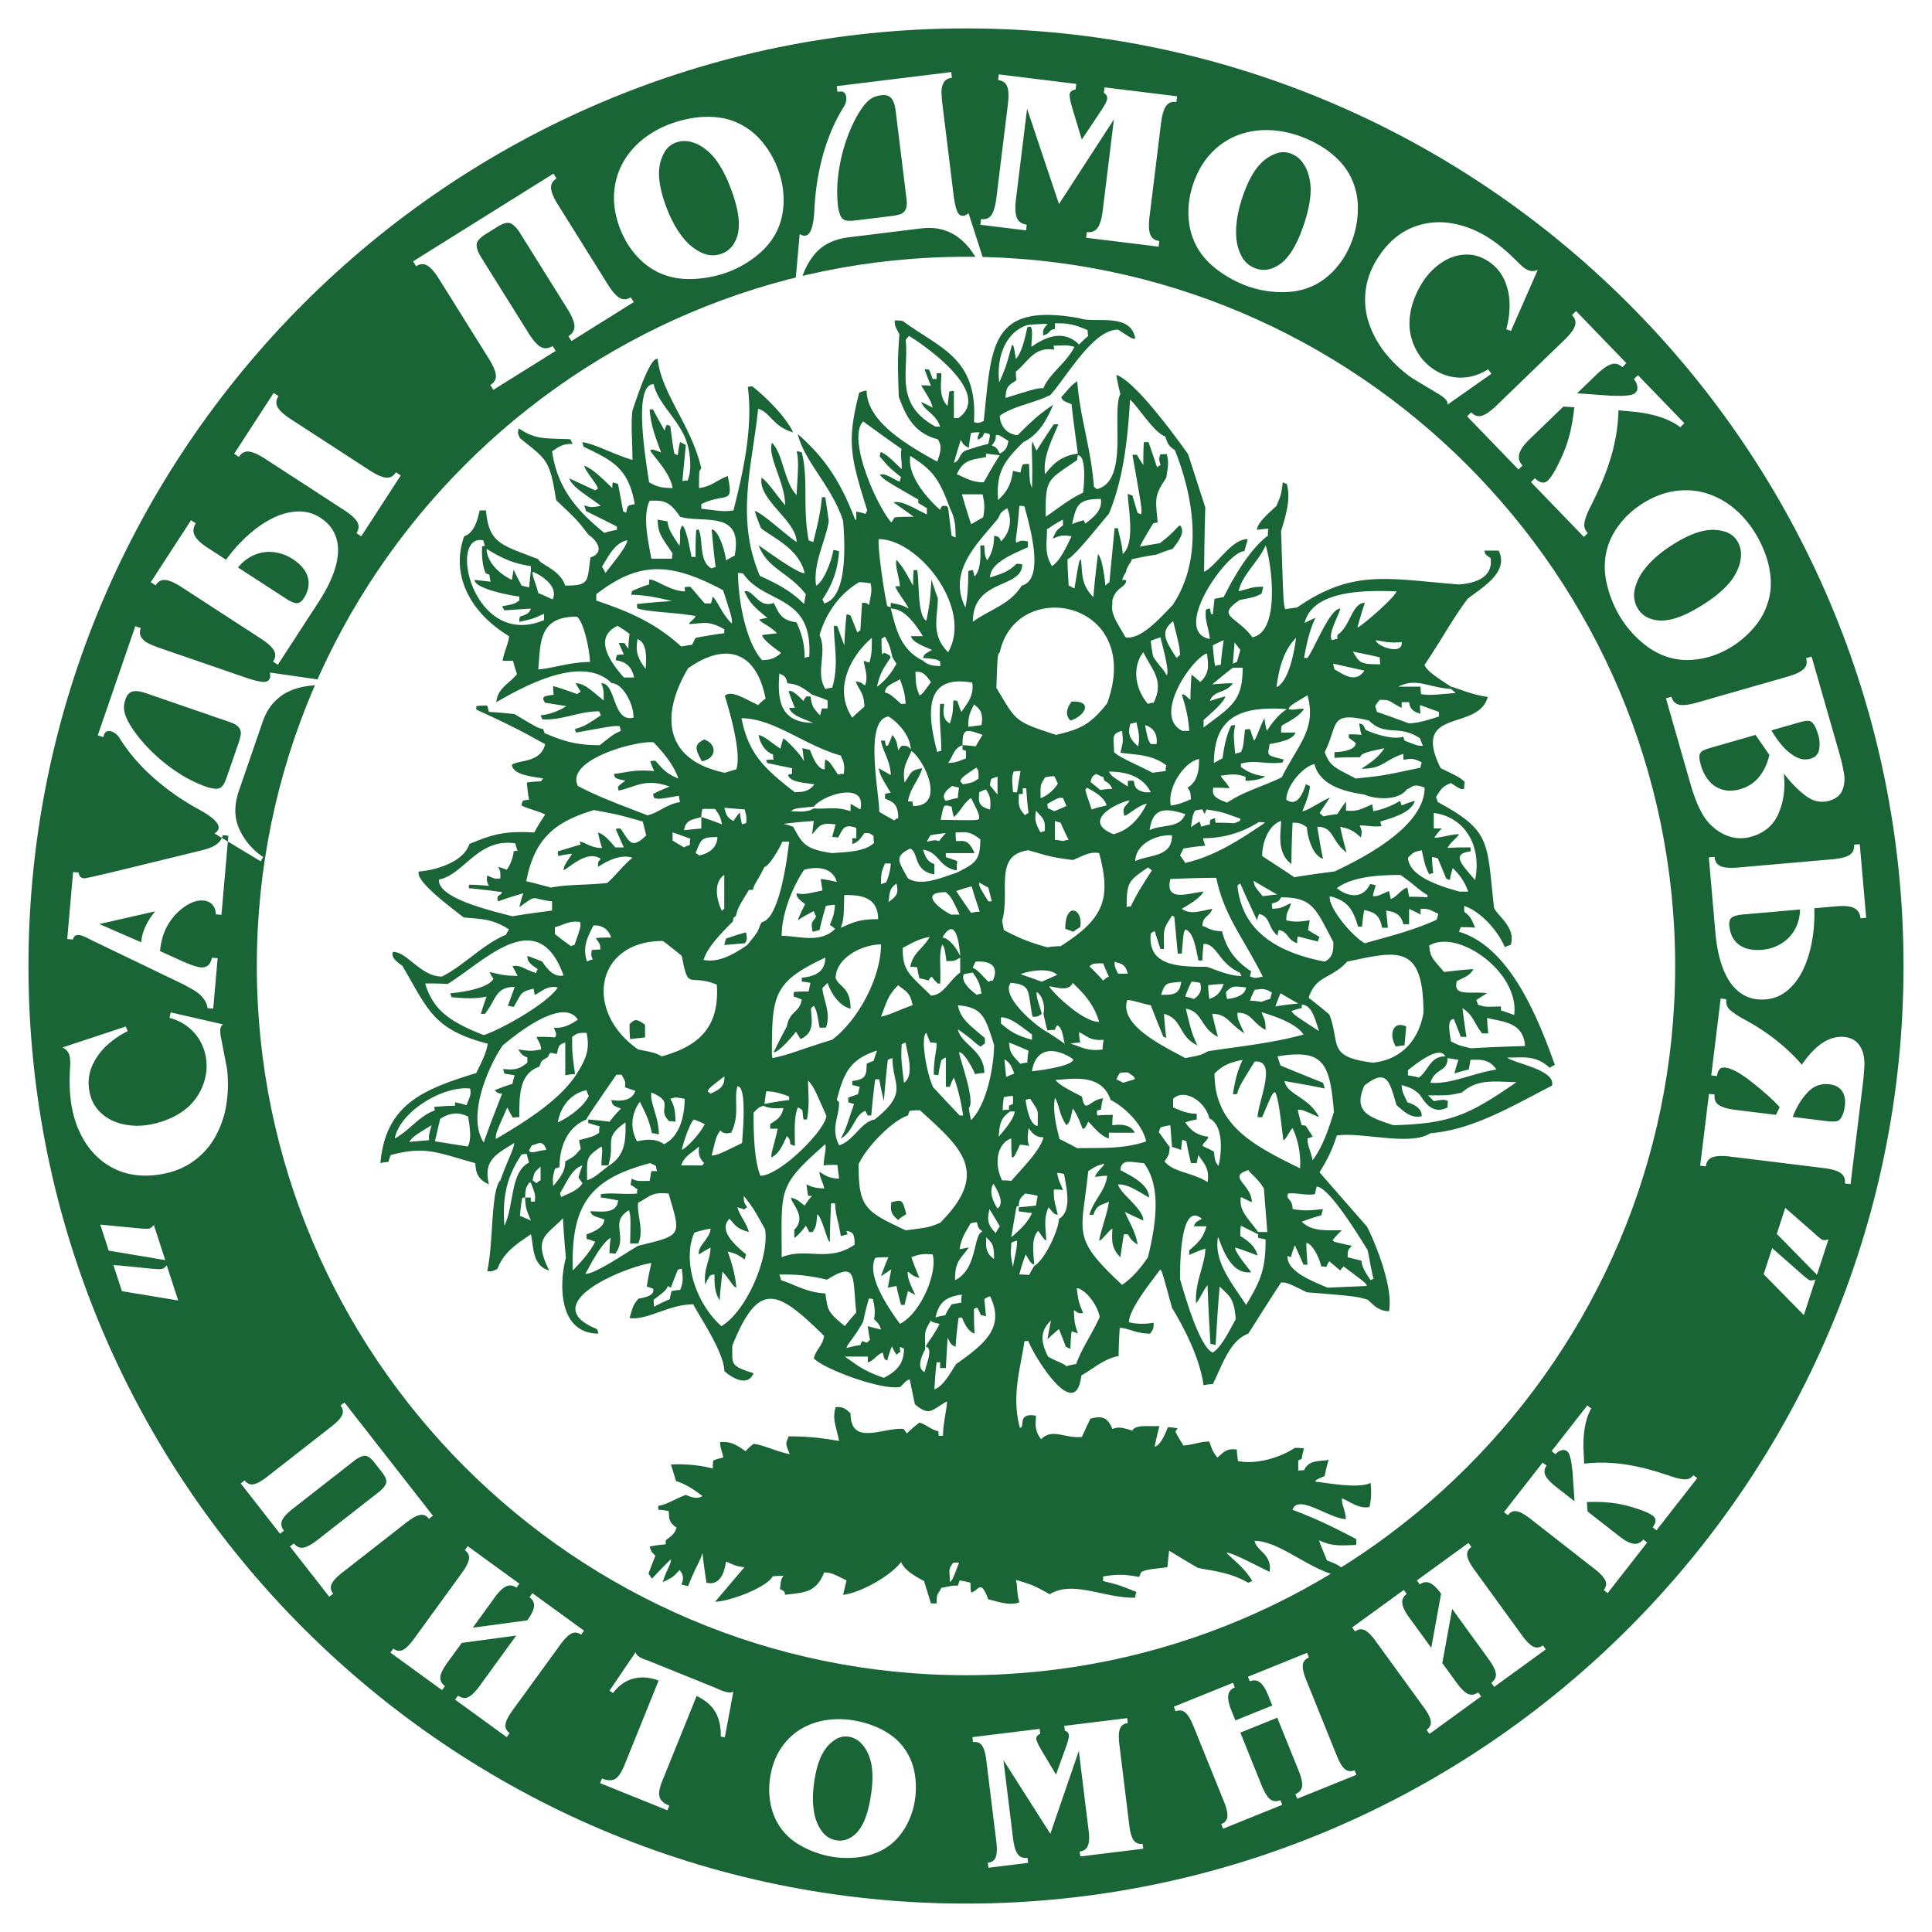 <svg xmlns="http://www.w3.org/2000/svg" width="2500" height="2500" viewBox="0 0 192.756 192.756"><g fill-rule="evenodd" clip-rule="evenodd"><path fill="#fff" d="M0 0h192.756v192.756H0V0z"/><path d="M96.377 2.834c51.519 0 93.539 42.021 93.539 93.543 0 51.522-42.02 93.544-93.539 93.544S2.84 147.9 2.84 96.377C2.841 44.856 44.859 2.834 96.377 2.834z" fill="#196535"/><path d="M96.377 25.619c38.97 0 70.755 31.787 70.755 70.759 0 38.974-31.785 70.759-70.755 70.759s-70.754-31.785-70.754-70.759c.001-38.973 31.785-70.759 70.754-70.759z" fill="#fff"/><path d="M10.849 124.777l-.844-2.596.748.07 3.142.303c.563.047.902.051 1.015.014.153-.051.299-.17.438-.359l1.142 3.514-5.641-.946zm1.315 4.045l-.845-2.6.741.049 3.122.314c.061 0 .17.006.333.021s.3.02.42.016c.12-.002.216-.018.281-.039.146-.047.285-.164.417-.352l1.145 3.52-5.614-.929zm10.073-26.623a.746.746 0 0 0-.252.459c-.019.164-.01.391.025.676l.628 3.232a12.759 12.759 0 0 1-.068 3.715 9.672 9.672 0 0 1-1.178 3.285 7.343 7.343 0 0 1-2.33 2.449c-.971.641-2.121 1.045-3.451 1.207-1.569.193-2.968-.014-4.199-.617-1.232-.609-2.215-1.516-2.957-2.719-.742-1.205-1.208-2.584-1.398-4.135-.119-.969-.139-2.072-.061-3.32a5.542 5.542 0 0 0-.013-.855c-.064-.523-.316-.879-.752-1.068l6.317-2.092.191.463a8.57 8.57 0 0 0-2.078 1.424 6.02 6.02 0 0 0-1.436 1.971 4.298 4.298 0 0 0-.346 2.334c.11.9.445 1.65 1.008 2.24.559.596 1.253 1.004 2.08 1.234a6.51 6.51 0 0 0 2.576.18 8.522 8.522 0 0 0 2.329-.637 6.747 6.747 0 0 0 1.979-1.256 5.646 5.646 0 0 0 1.409-2.129c.312-.83.416-1.672.312-2.527a4.917 4.917 0 0 0-.612-1.869 4.737 4.737 0 0 0-1.272-1.439 5.082 5.082 0 0 0-1.779-.852l.122-.547 5.206 1.193zm-4.009-6.281c.836.365 1.442.564 1.812.597.595.051.961-.27 1.106-.965l.568.05-.44 5.034-.568-.049a1.999 1.999 0 0 0-.445-1.016 3.394 3.394 0 0 0-.785-.695c-.28-.174-.68-.396-1.194-.67l-9.183-4.423c-.583-.312-.984-.478-1.202-.497-.336-.029-.541.122-.62.453l-.568-.05.584-6.682.568.05c.015.355.19.547.53.577.076.007.491-.076 1.248-.252.757-.172 1.691-.398 2.806-.666 1.116-.271 2.49-.608 4.132-1.007 1.638-.402 2.6-.637 2.882-.705.318-.076.621-.153.904-.225a5.63 5.63 0 0 0 .813-.286c.26-.12.481-.273.667-.461s.31-.422.373-.701l.568.05-.69 7.891-.568-.049c.002-.377-.105-.693-.321-.943-.216-.253-.519-.395-.9-.428-.522-.045-1.062.103-1.622.442a5.325 5.325 0 0 0-1.407 1.229c-.756.91-1.192 2.033-1.309 3.368l2.261 1.029zM9.91 92.193l4.176 1.818c.092-1.049.559-2.077 1.396-3.087L9.91 92.193zm11.488-9.043c.202-.117.332-.258.389-.424.173-.504-.455-1.149-1.885-1.933a28.669 28.669 0 0 1-2.087-1.265 24.073 24.073 0 0 1-2.107-1.596 20.295 20.295 0 0 1-2.058-1.997 16.57 16.57 0 0 1-1.779-2.382 1.43 1.43 0 0 0-.725-.565c-.395-.136-.655-.015-.785.361l-.067.195-.54-.186 3.747-10.882.54.186c-.125.366-.106.672.055.922.165.251.398.453.704.603.307.155.72.321 1.245.502l8.518 2.933c.666.229 1.206.367 1.61.405.408.039.657-.085.754-.368.044-.126.043-.313-.002-.559l5.302.761-.059.465c-.612.012-1.211.073-1.792.172a6.26 6.26 0 0 0-1.663.537c-.528.251-1.013.626-1.458 1.118-.441.496-.797 1.126-1.062 1.898l-2.354 6.838c-.495 1.438-.479 2.722.047 3.851a6.683 6.683 0 0 0 2.367 2.767l-.247.425-4.608-2.782zm2.378-8.951c.137-.398.218-.715.247-.952a.906.906 0 0 0-.192-.665c-.155-.208-.461-.39-.914-.546l-8.344-2.873c-.586-.202-1.041-.257-1.361-.165-.319.092-.547.342-.687.748-.156.452-.195.86-.122 1.225s.25.791.527 1.267c.441.755 1.049 1.54 1.825 2.357a16.841 16.841 0 0 0 2.711 2.298 13.414 13.414 0 0 0 3.257 1.656c.372.096.651.143.841.144a.784.784 0 0 0 .479-.135c.128-.09.242-.232.337-.426a8.13 8.13 0 0 0 .339-.867l1.057-3.066zm16.206-26.76l-3.941 6.068-.479-.311c.252-.388.284-.761.087-1.112s-.639-.752-1.329-1.201l-7.861-5.105c-.69-.448-1.237-.689-1.638-.726-.401-.036-.728.144-.98.532l-.479-.311 3.941-6.069.479.311c-.252.389-.277.756-.082 1.11.194.354.637.756 1.324 1.202l7.861 5.105c.687.446 1.233.687 1.637.72.403.033.729-.138.981-.526l.479.313zM27.721 66.32l-.479-.311c.254-.392.284-.76.087-1.112-.196-.351-.639-.753-1.329-1.201l-7.86-5.104c-.691-.448-1.237-.689-1.638-.726-.401-.037-.726.141-.98.532l-.479-.311 4.016-6.184.479.311c-.261.401-.305.793-.134 1.177.175.384.607.801 1.301 1.251l1.85 1.202a15.056 15.056 0 0 1 2.207-2.457c.809-.725 1.635-1.294 2.478-1.705.839-.414 1.668-.629 2.482-.652a3.824 3.824 0 0 1 2.236.621c.796.517 1.326 1.185 1.585 2.001.263.819.245 1.767-.051 2.848-.294 1.079-.859 2.259-1.691 3.54l-4.08 6.28zm2.58-6.624c.309-.475.474-.948.49-1.416a2.274 2.274 0 0 0-.376-1.34c-.271-.427-.677-.814-1.216-1.165a4.367 4.367 0 0 0-1.853-.683 3.812 3.812 0 0 0-1.937.262c-.628.258-1.184.678-1.661 1.264l4.781 3.105c.431.279.775.43 1.038.455.266.022.509-.136.734-.482zM52.709 33.2c.462.74.874 1.21 1.233 1.41.358.205.759.175 1.198-.085l.302.484-6.218 3.885-.302-.484c.396-.247.579-.569.549-.971-.03-.401-.261-.952-.697-1.65l-4.967-7.949c-.436-.698-.83-1.147-1.178-1.35-.346-.199-.717-.179-1.113.068l-.302-.484 14.007-8.753.303.484c-.393.246-.57.569-.544.972s.257.954.691 1.649l4.967 7.949c.435.695.828 1.144 1.179 1.345.351.2.719.183 1.112-.063l.303.484-6.215 3.883-.303-.484c.423-.277.625-.625.598-1.037-.022-.411-.264-.986-.727-1.727L51.87 23.23c-.292-.468-.59-.778-.894-.932s-.748-.048-1.335.32l-1.186.74c-.601.375-.903.736-.902 1.079.001.342.147.748.439 1.215l4.717 7.548zm13.113-5.962a6.743 6.743 0 0 1-1.802-1.198 7.996 7.996 0 0 1-1.396-1.696 9.295 9.295 0 0 1-.934-2.02c-.371-1.144-.506-2.251-.397-3.317a7.143 7.143 0 0 1 .946-2.936 7.987 7.987 0 0 1 2.095-2.324c.872-.662 1.873-1.176 3.005-1.544a11.662 11.662 0 0 1 2.12-.476 9.009 9.009 0 0 1 2.146-.013 6.27 6.27 0 0 1 1.976.542 6.868 6.868 0 0 1 2.564 2.017 9.452 9.452 0 0 1 1.608 3.004c.219.674.355 1.366.407 2.082a8.013 8.013 0 0 1-.119 2.1 6.486 6.486 0 0 1-.698 1.917c-.5.891-1.213 1.679-2.143 2.363a10.336 10.336 0 0 1-2.961 1.542 11.317 11.317 0 0 1-3.325.558c-1.135.019-2.166-.181-3.092-.601zm7.884-4.582c.052-.818-.116-1.831-.505-3.028-.539-1.657-1.185-2.953-1.937-3.892a5.365 5.365 0 0 0-1.075-.992 3.764 3.764 0 0 0-1.302-.599 2.458 2.458 0 0 0-1.361.047 2.15 2.15 0 0 0-1.22.976 4.122 4.122 0 0 0-.53 1.654c-.089.878.065 1.923.459 3.136.521 1.602 1.19 2.895 2.006 3.87a5.162 5.162 0 0 0 1.711 1.364c.649.312 1.297.363 1.946.152a2.354 2.354 0 0 0 1.306-1.012c.307-.49.475-1.052.502-1.676zm6.079.694c.193.131.377.185.552.164.528-.065.833-.913.911-2.542a28.63 28.63 0 0 1 .223-2.431c.114-.828.282-1.689.511-2.593.225-.903.522-1.812.892-2.725.37-.914.825-1.795 1.361-2.644.165-.294.229-.592.19-.899-.05-.414-.273-.595-.668-.546l-.205.025-.07-.566L94.904 7.19l.07.566c-.384.047-.65.199-.805.454a1.733 1.733 0 0 0-.233.896c-.004.344.027.788.095 1.338l1.098 8.942c.086.699.199 1.245.342 1.625.144.383.365.553.661.517.133-.016.301-.099.502-.247l1.641 5.099-.445.151a11.885 11.885 0 0 0-.94-1.536 6.267 6.267 0 0 0-1.212-1.259c-.457-.364-1.008-.636-1.644-.82-.639-.18-1.362-.222-2.171-.123l-7.178.882c-1.509.185-2.657.762-3.441 1.73a6.674 6.674 0 0 0-1.449 3.341l-.49-.036.48-5.36zm9.089-1.787a4.99 4.99 0 0 0 .963-.195c.222-.078.395-.234.514-.465s.148-.585.09-1.06l-1.076-8.759c-.076-.616-.226-1.049-.448-1.295-.223-.247-.547-.342-.973-.29-.476.058-.859.202-1.155.427s-.601.571-.907 1.029c-.485.728-.924 1.618-1.319 2.673a16.802 16.802 0 0 0-.877 3.444 13.456 13.456 0 0 0-.061 3.653c.077.376.157.648.239.819.079.171.19.293.332.372.137.076.315.115.531.116.22 0 .525-.026.928-.076l3.219-.393zm13.597-10.717l-1.107 9.01c-.102.836-.074 1.453.082 1.854.156.397.488.634.992.708l-.068.566-4.561-.56.068-.566c.465.057.809-.078 1.039-.409.229-.331.396-.904.496-1.721l1.143-9.303c.1-.817.076-1.414-.066-1.79-.143-.376-.443-.591-.908-.648l.07-.566 7.727.948-.07.566c-.357.057-.557.221-.588.487-.014.106.012.333.078.677l.158.602.975 3.221 2.031-3.037c.311-.49.475-.825.496-1.003.033-.27-.072-.472-.322-.599l.068-.566 7.232.888-.07.566c-.459-.057-.801.083-1.033.413-.234.33-.4.903-.5 1.717l-1.143 9.303c-.1.813-.078 1.41.068 1.787.148.377.445.595.904.651l-.068.566-7.232-.888.07-.566c.467.058.822-.08 1.068-.413.244-.329.416-.902.516-1.711l1.119-9.12-5.48 8.446-3.184-9.51zm16.826 13.559a6.735 6.735 0 0 1-.646-2.065 8 8 0 0 1-.018-2.197 9.24 9.24 0 0 1 .545-2.157c.432-1.123 1.023-2.068 1.779-2.828a7.148 7.148 0 0 1 2.582-1.687 8.023 8.023 0 0 1 3.092-.487c1.094.035 2.195.265 3.307.691a11.4 11.4 0 0 1 1.945.965 8.902 8.902 0 0 1 1.676 1.34 6.27 6.27 0 0 1 1.195 1.664c.492.98.732 2.044.723 3.181a9.461 9.461 0 0 1-.641 3.346 8.752 8.752 0 0 1-.994 1.874 8.009 8.009 0 0 1-1.414 1.557 6.488 6.488 0 0 1-1.748 1.051c-.949.378-2 .541-3.152.488a10.281 10.281 0 0 1-3.271-.666 11.34 11.34 0 0 1-2.936-1.66c-.893-.697-1.569-1.501-2.024-2.41zm9.012 1.4c.555-.603 1.061-1.495 1.512-2.671.625-1.626.938-3.041.945-4.244a5.367 5.367 0 0 0-.213-1.447 3.784 3.784 0 0 0-.633-1.285 2.472 2.472 0 0 0-1.088-.819 2.148 2.148 0 0 0-1.564-.009 4.11 4.11 0 0 0-1.451.952c-.623.626-1.16 1.536-1.617 2.726-.604 1.573-.896 2.998-.875 4.269.01.775.166 1.487.471 2.137.309.651.779 1.099 1.416 1.343a2.357 2.357 0 0 0 1.652.035 3.386 3.386 0 0 0 1.445-.987zm16.119 14.56a.748.748 0 0 0-.174-.495 2.978 2.978 0 0 0-.52-.434l-2.822-1.696a12.717 12.717 0 0 1-2.715-2.537 9.642 9.642 0 0 1-1.652-3.074 7.362 7.362 0 0 1-.262-3.37c.174-1.15.643-2.274 1.412-3.372.906-1.295 1.996-2.197 3.27-2.707 1.277-.509 2.607-.633 4-.378 1.391.255 2.727.83 4.006 1.726.801.56 1.635 1.284 2.51 2.177.27.263.486.453.643.563.434.303.865.353 1.299.156l-2.674 6.093-.471-.167a8.618 8.618 0 0 0 .332-2.497 6.052 6.052 0 0 0-.504-2.386 4.294 4.294 0 0 0-1.502-1.819c-.744-.521-1.525-.773-2.34-.75-.816.018-1.584.261-2.309.721s-1.344 1.056-1.859 1.793a8.57 8.57 0 0 0-1.084 2.157 6.787 6.787 0 0 0-.391 2.312c.02.86.234 1.683.641 2.472a5.25 5.25 0 0 0 1.668 1.921 4.908 4.908 0 0 0 1.799.796 4.73 4.73 0 0 0 1.922.018 5.062 5.062 0 0 0 1.822-.753l.324.457-4.369 3.073zm13.595 13.202l-5.283-5.47.395-.38c.512.486.945.561 1.301.218.283-.274.609-.78.98-1.521.369-.741.654-1.389.846-1.945.379-1.042.646-2.323.803-3.837l-1.086-.067-3.391 3.274c-.57.55-.91 1.038-1.014 1.463-.107.423.004.805.332 1.143l-.412.396-5.121-5.305.41-.396c.324.336.678.447 1.064.335.385-.112.877-.453 1.469-1.025l6.742-6.511c.592-.572.949-1.05 1.074-1.433.127-.382.027-.739-.297-1.075l.41-.396 5.012 5.189-.395.413c-.33-.326-.691-.424-1.098-.298-.402.123-.908.477-1.516 1.065l-1.9 1.835 3.293.236c.266.011.568.016.908.019a5.84 5.84 0 0 0 .961-.056c.305-.043.518-.121.639-.238.188-.181.252-.404.203-.67a1.43 1.43 0 0 0-.342-.702l.41-.396 4.627 4.792-.41.396c-1.068-.815-2.607-1.329-4.621-1.541l-1.541-.14c-.021.86-.104 1.717-.254 2.565-.152.85-.357 1.681-.615 2.494a27.297 27.297 0 0 1-.885 2.356 49.452 49.452 0 0 1-1.148 2.412c-.27.564-.438 1.035-.498 1.413-.057.375.055.713.34 1.007l-.392.381zm2.235 1.534c.156-.709.42-1.378.797-2.012a8.034 8.034 0 0 1 1.369-1.718 9.27 9.27 0 0 1 1.781-1.333c1.041-.601 2.098-.963 3.162-1.078a7.141 7.141 0 0 1 3.068.315 8.007 8.007 0 0 1 2.709 1.566c.828.715 1.539 1.587 2.135 2.618.367.636.668 1.294.906 1.975.236.677.389 1.38.457 2.096.072.72.031 1.401-.119 2.045a6.842 6.842 0 0 1-1.439 2.927 9.432 9.432 0 0 1-2.604 2.197 8.704 8.704 0 0 1-1.953.831 7.968 7.968 0 0 1-2.078.32 6.469 6.469 0 0 1-2.02-.284c-.977-.304-1.895-.838-2.758-1.604a10.35 10.35 0 0 1-2.123-2.576 11.288 11.288 0 0 1-1.236-3.137c-.253-1.105-.271-2.156-.054-3.148zm6.121 6.758c.812-.119 1.768-.494 2.857-1.124 1.51-.871 2.643-1.772 3.404-2.703.305-.384.555-.802.746-1.258a3.78 3.78 0 0 0 .316-1.398 2.467 2.467 0 0 0-.33-1.322 2.151 2.151 0 0 0-1.209-.991 4.107 4.107 0 0 0-1.727-.174c-.879.096-1.869.464-2.973 1.102-1.459.842-2.584 1.766-3.367 2.766a5.13 5.13 0 0 0-.979 1.958c-.172.7-.086 1.345.254 1.935.295.51.719.867 1.262 1.066.547.2 1.131.246 1.746.143zm11.951 5.654c.791-.227 1.332-.481 1.623-.76.287-.278.369-.64.24-1.089l.549-.157 2.805 9.778c.211.768.357 1.431.441 1.984a3.03 3.03 0 0 1-.18 1.585c-.203.5-.639.844-1.305 1.035-.816.234-1.602.069-2.352-.496-.756-.568-1.482-1.308-2.178-2.22.16 1.46-.012 2.78-.518 3.964-.504 1.185-1.404 1.96-2.701 2.332-.746.214-1.467.214-2.166 0s-1.342-.611-1.926-1.188c-.77-.739-1.438-2.093-2.002-4.062l-2.449-8.546.547-.157c.129.449.393.712.783.796.393.082.986.012 1.777-.216l9.012-2.583zm-1.592 5.356c.281.505.627 1 1.029 1.477.402.482.857.862 1.359 1.144.504.282 1.012.347 1.527.2.469-.134.752-.435.842-.902a3.188 3.188 0 0 0-.094-1.487c-.203-.71-.447-1.146-.738-1.317-.189-.105-.551-.082-1.076.069l-2.849.816zm-5.965 1.71c-.428.123-.73.233-.904.335s-.281.256-.312.464c-.031.208.014.522.135.945.182.629.457 1.16.828 1.591.369.432.82.721 1.348.868.529.151 1.117.134 1.766-.052.783-.225 1.416-.642 1.896-1.249.479-.604.812-1.328 1-2.166l-1.381-1.991-4.376 1.255zm-.283 10.962l.568-.05c.041.466.244.774.615.93s.967.2 1.787.128l9.338-.817c.818-.072 1.398-.219 1.736-.437s.486-.557.445-1.022l.568-.05.643 7.346-.568.05c-.043-.477-.248-.812-.619-1.011-.375-.194-.973-.257-1.795-.185l-2.197.192a15.043 15.043 0 0 1-.227 3.294c-.195 1.07-.496 2.027-.902 2.87-.41.844-.928 1.523-1.555 2.043a3.832 3.832 0 0 1-2.145.887c-.945.082-1.773-.117-2.48-.602-.711-.484-1.281-1.24-1.715-2.275-.432-1.031-.713-2.309-.846-3.831l-.651-7.46zm2.045 6.808c.049.564.209 1.038.484 1.418.271.38.646.654 1.121.824.477.17 1.035.225 1.676.168a4.348 4.348 0 0 0 1.881-.603 3.832 3.832 0 0 0 1.365-1.399c.336-.59.512-1.263.529-2.018l-5.678.497c-.512.045-.877.138-1.098.28-.221.147-.317.421-.28.833zm.094 23.044c-.807-.1-1.4-.076-1.783.07-.381.15-.6.451-.656.906l-.566-.068.881-7.168.566.07c-.057.463.078.811.408 1.041s.904.396 1.721.496l3.99.49.371-.768c-.654-.721-1.564-1.539-2.725-2.457-1.162-.918-2.053-1.412-2.668-1.488-.281-.035-.486.021-.611.168-.127.146-.211.371-.26.674l-.566-.068.941-7.666.564.07c-.053.443.064.795.354 1.057.291.26.727.557 1.307.887 2.326 1.23 4.287 2.756 5.875 4.586 1.375-2.021 2.814-2.941 4.318-2.756.891.109 1.482.629 1.779 1.564.107.395.154.795.143 1.197-.014.404-.055.951-.125 1.645l-1.26 10.268-.566-.07c.057-.455-.084-.801-.42-1.039-.334-.232-.904-.4-1.709-.498l-9.303-1.143zm9.91-7.211c-.869-.107-1.605.168-2.215.826s-1.098 1.467-1.467 2.428l3.375.414c.607.074 1.012.055 1.211-.059.324-.258.531-.752.621-1.479.072-.582-.023-1.068-.281-1.451-.258-.381-.674-.611-1.244-.679zm-5.269 14.925l.844-2.598 2.934 2.568c.396.375.668.584.807.629.135.043.324.025.572-.057l-1.148 3.537-4.009-4.079zm-1.309 4.024l.846-2.604 2.932 2.574c.414.375.686.58.809.621.143.047.334.027.574-.055l-1.15 3.543-4.011-4.079zM29.252 150.498c-.597.465-.966.863-1.106 1.191-.145.328-.083.674.182 1.027l-.39.305-3.92-5.018.391-.305c.25.32.544.449.888.387s.798-.312 1.362-.752l6.414-5.012c.563-.439.916-.82 1.059-1.139.141-.316.09-.635-.16-.955l.39-.305 8.831 11.303-.39.305c-.248-.318-.543-.441-.889-.381-.346.059-.8.309-1.361.746l-6.414 5.012c-.561.438-.913.818-1.054 1.139-.142.322-.092.639.155.955l-.391.305-3.918-5.014.391-.305c.278.34.597.482.95.422.353-.057.828-.318 1.425-.785l6.089-4.756c.377-.295.619-.58.724-.857.105-.275-.027-.65-.397-1.123l-.747-.957c-.379-.484-.718-.713-1.013-.682-.295.033-.632.195-1.01.49l-6.091 4.759zm15.418 15.336c-.445.613-.69 1.098-.734 1.453-.048.355.106.668.458.936l-.292.4-5.151-3.742.291-.4c.329.238.647.281.96.127.314-.154.682-.52 1.102-1.098l4.784-6.586c.42-.578.654-1.041.704-1.387s-.089-.637-.417-.875l.291-.4 5.151 3.742-.292.4c-.331-.24-.664-.285-1.005-.137-.343.148-.718.5-1.124 1.061l-2.228 3.066 5.44-.732c.412-.568.636-1.035.671-1.4.035-.363-.115-.666-.449-.908l.292-.402 5.148 3.742-.291.4c-.325-.236-.643-.273-.959-.123-.316.154-.684.52-1.103 1.094l-4.784 6.586c-.418.576-.652 1.039-.699 1.387s.087.639.413.875l-.292.4-5.148-3.74.291-.4c.361.25.707.299 1.03.143.323-.15.708-.533 1.154-1.146l3.625-4.99-5.439.734-1.398 1.92zm21.43 11.791c-.189.469-.3.857-.333 1.16-.032.303.032.57.186.793.157.225.43.418.82.578l-.186.459-6.714-2.711.186-.461c.586.227 1.036.232 1.352.02.316-.217.616-.672.897-1.369l3.402-8.422c-.886-.336-1.728-.4-2.522-.191-.795.209-1.471.686-2.024 1.434l-.357-.234 2.613-3.85c.031.262.294.488.79.689.08.033.183.07.309.113.126.045.205.072.238.086l6.643 2.684c.034.014.107.047.222.102.114.053.209.094.286.125.604.244 1.023.293 1.257.139l-.85 4.562-.401-.072c.018-.975-.163-1.791-.542-2.449-.381-.656-1.004-1.191-1.869-1.605l-3.403 8.42zm11.866 4.852a5.843 5.843 0 0 1-.865-1.668 6.94 6.94 0 0 1-.346-1.877 8.028 8.028 0 0 1 .141-1.928c.199-1.023.563-1.922 1.095-2.686s1.182-1.375 1.955-1.832a6.95 6.95 0 0 1 2.57-.883 8.739 8.739 0 0 1 2.932.094 9.984 9.984 0 0 1 1.811.531c.579.23 1.126.529 1.635.893.512.363.936.779 1.272 1.244.57.764.935 1.637 1.099 2.611a8.228 8.228 0 0 1-.044 2.959 7.58 7.58 0 0 1-.567 1.752 6.975 6.975 0 0 1-.975 1.545 5.657 5.657 0 0 1-1.336 1.162c-.755.467-1.629.764-2.623.893a8.937 8.937 0 0 1-2.898-.076 9.79 9.79 0 0 1-2.76-.977c-.871-.463-1.569-1.048-2.096-1.757zm7.917-.163c.384-.6.683-1.438.892-2.512.289-1.486.343-2.742.167-3.771a4.662 4.662 0 0 0-.399-1.205 3.286 3.286 0 0 0-.736-1.004 2.149 2.149 0 0 0-1.054-.537 1.862 1.862 0 0 0-1.338.229 3.541 3.541 0 0 0-1.098 1.033c-.438.629-.76 1.486-.972 2.574-.279 1.436-.314 2.699-.105 3.783.126.66.367 1.246.726 1.756.361.512.833.822 1.414.936.502.098.978.023 1.417-.219.439-.242.803-.6 1.086-1.063zm14.23-6.707l.961 7.824c.09.727.242 1.24.457 1.545.215.303.547.432.986.389l.061.492-3.961.486-.061-.492c.404-.049.666-.236.789-.562.125-.326.145-.846.057-1.555l-.992-8.078c-.086-.711-.23-1.209-.43-1.496s-.5-.404-.902-.354l-.061-.492 6.709-.824.061.492c-.289.123-.422.303-.393.533.012.092.08.279.209.555l.258.475 1.498 2.508 1.074-2.984c.158-.479.227-.795.207-.951-.027-.234-.16-.383-.398-.438l-.061-.49 6.281-.771.061.492c-.4.049-.658.238-.785.564-.127.328-.148.846-.061 1.553l.992 8.078c.086.707.23 1.205.434 1.49.203.287.5.408.898.359l.061.492-6.281.77-.059-.49c.404-.051.676-.24.812-.572.139-.328.162-.848.074-1.551l-.973-7.92-2.844 8.268-4.678-7.345zm25.752 2.5c.283.699.564 1.166.842 1.393.277.229.623.264 1.037.107l.186.459-5.902 2.385-.186-.459c.375-.152.58-.398.615-.748.035-.348-.08-.854-.348-1.516l-3.035-7.512c-.268-.664-.539-1.113-.814-1.35-.273-.234-.592-.277-.965-.127l-.186-.459 5.904-2.385.186.459c-.379.152-.594.412-.65.779-.055.369.045.875.305 1.516l.402.998 3.682-1.486-.404-.998c-.262-.652-.539-1.088-.83-1.311-.291-.225-.627-.258-1.01-.102l-.186-.461 5.9-2.383.186.459c-.373.15-.572.4-.611.75-.039.348.076.854.344 1.514l3.049 7.547c.266.66.535 1.104.805 1.328s.588.264.961.113l.186.459-5.9 2.385-.186-.459c.402-.174.629-.441.668-.797.043-.355-.078-.887-.361-1.586l-2.117-5.242-3.682 1.488 2.115 5.242zm19.43-10.261c.447.613.832.996 1.154 1.148.322.154.67.105 1.033-.146l.291.4-5.15 3.742-.293-.4c.328-.238.467-.529.418-.875-.051-.346-.283-.809-.705-1.387l-4.783-6.584c-.42-.58-.789-.943-1.102-1.1-.314-.154-.633-.111-.961.127l-.291-.4 5.152-3.742.291.4c-.332.24-.477.543-.443.912.037.373.256.838.662 1.398l2.229 3.066.982-5.4c-.412-.568-.785-.924-1.123-1.07-.336-.146-.67-.096-1.002.146l-.293-.402 5.148-3.74.293.402c-.326.236-.461.525-.414.873.049.35.281.812.699 1.387l4.785 6.586c.418.576.785.941 1.102 1.094s.635.115.961-.123l.291.402-5.148 3.74-.291-.4c.35-.268.504-.58.455-.936-.045-.355-.289-.838-.734-1.451l-3.625-4.99-.984 5.4 1.396 1.923zm24.037-20.371l-4.064 5.203-.375-.293c.355-.498.367-.881.029-1.145-.27-.211-.744-.43-1.426-.66a14.205 14.205 0 0 0-1.775-.492c-.941-.199-2.076-.275-3.396-.227l.072.943 3.227 2.52c.541.424 1.002.656 1.381.695.377.041.691-.102.943-.424l.389.305-3.941 5.045-.391-.305c.25-.318.303-.637.16-.955-.145-.318-.496-.699-1.059-1.139l-6.414-5.012c-.564-.439-1.018-.689-1.361-.752-.346-.062-.639.066-.889.387l-.391-.305 3.855-4.938.404.291c-.24.322-.281.645-.125.979.154.332.52.723 1.1 1.176l1.807 1.412-.193-2.861c-.023-.23-.057-.49-.094-.783-.033-.291-.092-.564-.166-.82s-.166-.43-.281-.52c-.178-.139-.379-.168-.602-.094s-.41.201-.562.379l-.391-.305 3.562-4.559.391.305c-.572 1.018-.828 2.404-.766 4.16l.064 1.344c.742-.088 1.49-.119 2.236-.094.75.029 1.488.105 2.219.229.732.127 1.443.287 2.135.477a41.06 41.06 0 0 1 2.213.695c.518.164.941.252 1.273.258.33.004.607-.135.826-.414l.376.294z" fill="#fff"/><path d="M94.769 158.254c-.286.059-.573.115-.859.172-.343.746-.458.402-.458 1.547h-.573l-.687-2.232c-1.203-.631-2.005-1.203-2.291-1.891-1.146 1.488-4.181 3.092-5.784 3.264.114-.516.229-.973.343-1.432-1.146-.572-1.546-.801-2.234-.801-.801 2.061-2.062 2.004-3.895 2.232-.057-.344-.057-.344-.515-.572.115-.973.115-.973.344-1.316-.401 0-.745 0-1.088.057-.516 1.088-4.353 2.52-5.727 2.52l2.921-3.436c-.802-.115-.802-.115-1.833-.572-.115.801-.458 2.461-1.947 2.119a60.538 60.538 0 0 1-.401-2.979c-.229.859-.63 1.26-1.432 3.32l-.687-.17c.343-.631.115-1.146-.172-1.434-.63.688-.63.688-1.661 1.203.287-1.088.859-1.832.802-2.291-.63.631-1.26 1.26-1.89 1.947l-.344-.516a58.03 58.03 0 0 1 .688-1.775c-.401-.4-.401-.4-.573-.916.516-.113 1.031-.172 1.604-.229v-.4c.516-.402.859-.574 1.088-1.26-.974-.631-.687-1.203-.802-1.662-.344-.057-.688-.115-1.031-.115v-.4c.859-.113 1.775-.744 2.749-1.088.344.115 1.031.516 1.661.115-1.088-.859-2.004-1.318-2.634-1.49-.172-.572-.344-1.145-.515-1.66 1.146-.057 2.634 0 4.181.4 0-.285 0-.572.057-.801a4.8 4.8 0 0 1 .974-.287c0-.4-.344-.973-.287-1.547.802-.057 1.375.059 2.52.918.229-.287.516-.516.802-.746 1.203.172 2.176.746 3.608 1.031-.458-1.145-.401-.973-.114-1.775 1.833 0 3.035.115 5.04.459-.344-1.662-.687-2.178-.344-3.379.516 0 .802-.059 1.489.629 0 3.322 3.265 1.375 5.269 1.547.115.113.229.285.344.457.401-.4.802-.744 1.26-1.088.745.23 1.203.744 1.89.859 0 .115 0 .287.058.459h.4c0-1.203.401-2.75.401-3.438-1.547.859-1.719 1.547-3.208.287a169.35 169.35 0 0 0-.516-2.463c-.4.057-.573.459-.973.744-1.948.344-7.789-1.889-8.591-2.863.229-.916.859-1.203 1.03-2.234-4.582-4.467-6.471-5.727-9.163.975 0 1.891-.229 2.004 2.119 2.75-.63 1.545-2.463.229-2.921-.23 0-1.832-2.52-5.498-3.093-6.643-2.463 0-4.524 1.604-6.357 1.373.287-.973.344-1.373.917-1.947.286-.057 1.661-.229 1.432-.973-.229-.115-.458-.172-.63-.229.115-.803.287-1.604.458-2.35-2.864.459-11.569 4.125-5.441 6.588.058.113.115.285.172.457-4.009 0-3.952-4.926-3.264-7.561-.115-1.316-.229-2.633-.287-3.951-1.604 1.719-3.035 1.891-1.374 5.213-1.776-.459-1.547-2.635-1.833-3.609-1.489 1.031-2.691 1.775-3.322 3.438-.458.285-.745.285-1.031.229.63-2.635.343-8.076 1.317-9.049.629-1.832 1.374-3.15 1.374-3.723-1.833 1.145-3.092 1.717-2.52 4.123-1.432-.629-1.26-1.604-1.375-2.119-3.895-1.088-5.04-1.719-8.419-.801-.114.229-.171.457-.229.688-.287 0-.573.057-.802.113.515-5.957 4.41-7.389 9.564-8.992.515-1.088.974-1.889 1.146-2.92-5.498-1.432-5.957-3.438-8.534-7.789-.688-.458-1.146-.917-.916-1.375 1.432 0 2.749 2.463 4.868 2.463 2.119-1.031 4.066-3.208 6.414-4.181.057-.172.172-.344.287-.515-1.718-1.146-2.979-1.031-4.525-1.203-1.088-.859-4.925-3.666-4.467-4.582 1.604-.114 4.467-.916 5.04-2.749 2.233-.917 3.379-1.317 6.471-1.146.344-.63.688-1.203 1.088-1.775-.401-.286-1.89-.63-2.348-.917 0-.171.058-.343.115-.458.172-.057.401-.115.63-.115-.114-.572-.172-1.146-.229-1.718.458-.058.917-.115 1.432-.115.057-.115.115-.229.229-.287-1.432-.229-3.035-.4-3.15-1.374.802-.516 2.864-.172 3.322-2.062-.974-.458-1.833-1.146-6.873-3.436v-.344c.343-.058.688-.058 1.088-.058.057.172.114.401.172.63.859.058 1.718.115 2.577.229 2.291 1.375 2.291 1.375 2.863 1.489 0 .115.058.229.115.401 1.775.745 3.036 1.203 5.498 1.203 1.375-1.088 1.375-1.088 2.119-1.432-.057-.172-.115-.344-.115-.458-.572-.057-.572-.057-4.353.63-.057-.115-.114-.229-.114-.344 1.03-.343 1.03-.343 2.577-1.375-.057-.171-.115-.286-.172-.401-2.062 0-3.666.917-5.67.802a2.871 2.871 0 0 0-.172-.401c.745-.057 1.775-.401 2.577-.916a165.22 165.22 0 0 1-2.119-.344c-.63-.802.516-.688.859-.802-.058-.286-.058-.573-.058-.859.802.229 1.604.516 2.406.802.114-.114.229-.171.343-.229l-.515-.859c.916 0 1.718.859 2.806 1.718 0-1.03 0-1.03-.229-1.718 1.489 0 1.088 3.952 3.208 3.437 0-1.489-1.146-3.437-2.177-3.437-2.978-2.978-8.992.458-11.512 1.89.115-1.432 1.375-1.89 2.062-2.807-.172-.458-.287-.916-.401-1.317H50.15c.115-.859.63-1.833.63-2.463-3.895-2.348-5.842-6.128-4.467-9.965 1.088-.344 1.375-1.89 1.546-2.578h.63c.287 3.322 1.546 3.437 5.211 4.869.229.573 2.177 1.031 2.692 2.634 2.462 0 2.176-.401 2.52-2.806 1.661-.573.344-1.948-.172-2.234-1.14-1.485-1.14-1.485-3.26-3.489-.629-4.181-1.03-4.066-3.608-6.186-.229-.515-.229-.515-.115-.973 1.719 1.145 2.521.973 5.155 1.088.057.115.115.287.229.458-1.202 0-1.489.401-2.062.745.515 3.494 2.233 5.728 5.212 8.133.4-.115.801-.229 1.26-.287v-.344l-3.093-1.546c-.058-.229-.115-.401-.172-.573.688.229.688.229 1.661.058-1.26-.974-2.864-1.833-3.15-2.749l2.578 1.203c.057-.057.171-.115.286-.172-.172-.573-1.26-1.718-1.375-2.291.917.344 1.89 1.375 2.806 2.233 0-.229 0-.401.057-.573l.516.172.516 2.749c.057 0 .172.057.287.115.172-.859.172-.688.859-.859-.63-3.723-2.405-4.41-5.097-5.727-.057-.172-.115-.344-.115-.458 1.375.229 2.921 1.146 4.983 1.775 0-2.005-.172-3.379 0-4.926.286-.801 1.718-5.383 2.52-5.154.344 3.436 3.379 6.644 4.353 10.939-.229.229-.229.229-.229 1.947 1.26-.172 1.604-.687 2.864-1.203.63 2.978-.172 1.604-2.635 2.806v.458c2.291.286 2.291.286 3.207.171 1.031-4.066 1.947-8.361 1.432-12.313.115-.057.287-.057.458-.057 1.088.858 3.207 2.806 4.066 4.581-1.948-.516-2.348-2.062-3.494-2.348-.573 5.612-2.291 10.882.172 16.666 1.489.687 2.978 1.375 4.41 2.807.057-.344.114-.688.172-.974-1.661-2.176-3.838-2.52-4.697-4.868.058 0 4.067 2.978 4.582 2.749-.573-2.406-3.036-3.437-4.353-4.468-.229-.572-.458-1.146-.63-1.718.745.172 2.978 2.291 4.181 3.093 0-2.119-3.895-4.238-3.493-6.415.572.344 1.432 1.661 2.348 2.749 0-2.291-1.775-4.811-1.317-6.242 1.146 1.146 1.203 3.952 2.462 5.212.058-1.375.287-3.494 0-4.353.172 0 .344.058.516.115.688 2.749.057 5.441.688 8.763.114.057.286.114.458.172.458-1.833.745-3.036.859-4.467h.343c.115.745.229 1.546.344 2.348-.229 1.833-1.604 4.238-1.26 6.472.801-.401 1.604-2.691 1.718-3.551.171 0 .343.057.572.114-.114 1.546-.458 3.036-1.661 4.811.057.115.114.229.171.401 2.521-.63 2.005-6.758 1.891-8.247-1.146-3.494-3.837-5.842-4.525-8.648 2.634 2.291 4.238 4.639 5.728 8.534l.171 3.607c.458.058.917.172 1.432.287-.115-1.489-.917-3.379-1.489-3.895v-.802c.287.057.573.115.917.229l.172-.344c-1.661-5.326-2.062-6.815-.802-11.74.229-.115.458-.172.744-.229 0 3.035 3.895 5.384 7.045 7.102.458-1.26.4-1.661.057-2.233-2.52-.63-3.265-2.577-3.895-4.238-.115-3.493-.115-3.493.057-6.243-.458-.859-.458-.859-.458-1.375.229 0 .516 0 .802.057 3.723 2.75 7.503 3.666 7.101 10.08.402.172.631.057.975-.115.801-7.33.516-11.855 9.508-10.251 1.545.573 5.096-.63 5.611 2.004-.229.115-.229.115-1.717-.859-2.521 0-5.098 4.696-6.76 6.529-1.775.859-3.664 1.088-5.039 2.062 0 .515.287 1.775 1.775 1.947 1.145-1.146 2.062-2.062 3.551-3.036-.631 1.489-1.432 2.979-2.979 3.723-1.775 1.775-2.748 2.864-2.52 5.784.973-.916 1.316-1.661 1.488-2.92.23.057.459.114.746.171.057-.286.113-.573.229-.802.172-.057.4-.057.629-.057.059 1.775.059 1.775.287 2.405.115-2.635-.115-4.181.057-4.639.115.286.23.572.402.916.572-.916 1.145-1.775 1.717-2.635h.459c-.459 1.203-1.604 3.208-1.318 4.983.859-1.146 1.662-1.833 3.266-2.062-.229-1.661-.459-3.322-.631-4.926-.859-.343-.859-.343-1.031-.687 1.09-1.26 1.09-1.26 1.605-1.604.229 3.493 1.373 6.644 1.66 10.538.057.057.172.114.287.229 3.264-.801 1.432-7.617 2.348-9.507-.172-.63-.287-1.26-.402-1.89 1.775.573 5.441 5.499 7.16 7.904a5485.37 5485.37 0 0 0 1.719 5.326 228.58 228.58 0 0 0-.115 6.414c1.375-.744 2.691-3.264 4.354-3.264l-.344 1.203c-1.719 0-7.389 8.018-3.438 8.763-.172-1.374-.516-1.775-.4-2.921.115-.057.229-.114.4-.114.115.573.115.573.287.573.057-.515.113-1.031.172-1.546.285-.058.572-.115.916-.172 1.031-2.062 2.635-4.811 4.41-6.128 0-.229 0-.458.057-.688-.4 0-.801.058-1.145.114 0-.744 1.375-1.833 1.947-2.405.457-1.088.457-1.088.629-2.348.115.057.23.115.402.172.4 1.432-.059 3.036-.574 4.696.23 7.102.23 7.102.402 7.79l1.201-.172c5.557-3.837 8.936-2.864 16.152-2.291 1.488-.115 3.436-.63 3.148-2.635-.516-.344-.516-.344-.629-.745h1.432c1.088 2.176-1.719 3.723-3.094 4.811-1.432 1.89-2.807 4.41-4.295 6.586.172.629 1.604 1.489 2.635 2.176.859.229 2.062.802 3.666 1.031-.918 3.494-7.732.974-4.697 7.102 1.891.917 1.891.917 2.406 1.375-.057.229-.057.458-.057.688-.346.057-.346.057-1.318-.573-.916.344-1.031.687-1.488 1.375.057.172.113.344.172.516 5.383 2.921 4.867 3.952 5.611 10.538.287.802 2.234 1.947 1.662 3.723-.23.057-.402.114-.574.229-.857-1.947-2.635-3.666-4.064-4.124v.572c.629.516.686.63 1.088 1.604-.516-.057-.975-.057-1.434-.057-.057.114-.113.286-.17.458 4.982 1.489 7.789 8.305 9.562 13.288-.17.057-.342.172-.514.287-1.49-1.375-2.807-.975-4.238-1.031.572.572 4.867 1.201 4.467 2.805-4.01 2.062-7.904 4.41-12.143 4.754-2.004 1.318-6.986-.172-9.334.23-.344 1.145-.859 2.289-1.719 3.664 1.547 1.775 3.15 3.609 4.754 5.441.801 1.604 2.635 6.014 2.176 8.42-1.088 0-1.66-.746-2.119-1.146-1.203-.344-1.203-.344-6.07-.744-2.004-.975-2.004-.975-2.578-.975-1.088 1.662-2.176 3.381-3.264 5.098-1.891.688-2.635 3.266-3.551 5.041-.344 0-.631.057-.916.113-.402-2.805-1.947-5.727-3.15-7.73-1.031-3.781-1.031-3.781-1.203-3.781-.516.744-3.092 3.838-3.092 5.213.514.172 1.545.229 2.463.057 0 .572 0 .572-.344 1.088-1.49 0-2.178-.572-3.037-.572a44.343 44.343 0 0 0-.113 2.807c-1.49.285-2.52 1.26-3.723 1.947-.572 4.982-4.926-2.291-5.27-3.438h-.4c-.4 2.75-1.318 5.498-.459 8.648.572 0-.344-1.545 1.604-1.203 0 .688-.229 1.375.516 2.35 1.146-1.146 2.291-.059 4.066-.23.287-.629.572-1.26.859-1.832.631-.115 1.604-.516 2.176 1.031.574-.172.744-.229 2.006.172.285-.631 1.66-.4 2.691-.459-.172.688-.344 1.375-.459 2.062.631-.172 1.088-1.432 1.318-1.947.285 0 .629.057.973.115a1.218 1.218 0 0 0-.229.342c.229.459.516.918.801 1.375 1.203-.113 1.604-.4 2.578-.4.344.975.344.975.801 1.604.574-.459.859-.973 1.947-.801 0 .342.059.744.115 1.145 1.66.344 4.01-.229 5.67-1.316.287 0 .572 0 .916.057a6.838 6.838 0 0 0-.229 1.031c-.115.057-.229.113-.344.172v1.029c.172-.057.344-.057.572-.057.516-1.031 1.318-.859 2.463-1.031-.172.516-.285 1.031-.4 1.604-.916.402-.916.402-.916.574.916.057 4.238.744 5.498.113.057.631.113 1.49-.115 2.406-1.088.229-2.062-.631-2.748-.859 0 .803.285.916.4 2.062-1.604 0-4.811-2.578-5.326-.918 1.889.688 4.008 1.662 6.357 2.922v.572c-1.947.115-2.578.059-3.723-.457.229.629.516 1.316.801 2.004.631.285 1.604.459 2.176 1.66-3.207 0-6.643-3.607-9.393-3.607.172 1.031 1.775 1.316 1.49 3.092-.975-.457-3.951-2.061-4.295-1.889.801.801 1.832 1.545 2.576 2.807a2.497 2.497 0 0 0-.4.172c-1.947-1.09-3.438-1.146-5.041-1.49a119.687 119.687 0 0 1-2.863-1.719c-.057.516-.113 1.09-.172 1.662-2.004.229-2.004.229-2.576.457-.115.172-.172.344-.23.516-1.717-.344-2.461-.229-3.607-.057v.459c1.604.4 1.604.4 3.322 1.088-.057.172-.115.344-.115.572-3.15.057-6.186-1.775-8.533-.344-1.66-.916-1.66-.916-3.379-1.432.172.516.057 1.145.344 2.232-.975.459-2.807-.285-3.094-.285-.801-2.119-.916-.859-1.717-.688-.058-.344-.058-.688-.058-.973-.4-.115-.744-.172-1.088-.23l-.172.516c-.282-.001-.569-.001-.798.056zm0-.4c0-1.26-.229-1.203.344-1.947h.572c-.63 1.661-.63 1.661-.916 1.947zm-1.546-19.243c.057-.918.115-1.834.229-2.693h.344v.574h.572c.058-1.031.115-2.062.172-3.037.343.688.343.688.802.918.057-.975.171-1.947.286-2.865.115-.057.229-.057.344-.057.057.057.458 1.375 1.261 1.604-.059-.859-.059-1.66-.059-2.463.115-.057.23-.113.344-.113.115.229.23.457.344.744.172 0 .344.057.516.115l-.172-1.719c.172-.115.344-.23.572-.287 1.547 3.15-.629 4.811-3.378 6.758-.517.746-1.261 2.234-2.177 2.521zm-5.04-1.146c-2.062-.688-2.806-1.375-3.894-2.119h2.29v.572c.573-.113.859-.744 1.49-.973.171.688.171.688.458.801.115-.516.286-.973.458-1.432.115.287.287.574.458.859.114-.115.229-.229.401-.285-.057-.172-.057-.344-.057-.516.114.057.229.113.4.172 0 1.317-.515 2.177-2.004 2.921zm4.123-2.863c0-.115 0-.172.058-.229.744.113.114 1.545-.115 2.52-.974-.459-.057-2.004.057-2.291zm14.089 1.718c-.229-.287-1.201-.574-1.832-.975-.801-1.604-.744-2.576.287-3.607l-.344 1.889c.344-.344.744-.686 1.145-1.029.229.572.459 1.145.688 1.775.115.057.287.113.459.229 0-.631.057-1.203.113-1.775.172.057.402.115.631.229-.344-1.088-.344-1.088-.4-2.348.516.344.516.344.916.285-.459-1.145-.459-1.145-.631-2.461.688 0 2.006 1.432 2.291 2.863-.801 1.775-1.775 3.092-2.348 4.695-.345.058-.688.115-.975.23zM121 134.945c-1.375-.516-2.979-6.357-3.266-7.332 0-.916-.057-7.902 2.178-6.014-.631.344-.631.344-.803.746h1.26c-.344 1.201-.801 1.604-1.719 2.404v.459c.516-.229 1.031-.459 1.605-.631 0 1.547-1.09 3.438-.918 5.441.287-.229.803-1.488 1.146-1.775.057 1.947.172 3.895.285 5.842.172 0 .344.057.516.115.115-1.947.23-3.895.402-5.842.973.973 1.432 1.088 1.604 3.264-.515.86-1.317 2.692-2.29 3.323zm-28.121-3.207c.115.172.115.172.859.344-.516 1.088-1.203 1.832-1.375 2.291-.058.057-.058.113-.058.229.001-1.719-.171-1.604.574-2.864zm-8.419 2.748c.057-.4.802-1.031 1.661-2.635.172-.801.344-1.545.573-2.291.115 0 .229 0 .401.059.058.4.287.973.115 2.004.515.516.515.516.688 1.031-.458-.115-.917-.229-1.318-.344.058.459.115.916.229 1.375a.69.69 0 0 0-.286.285c-.172-.057-.344-.113-.516-.172-.057.115-.114.23-.172.402-.459.058-.917.173-1.375.286zm-12.485-2.175c-2.692-2.406-3.895-6.701-2.692-9.336.516-.172 1.031-.285 1.604-.4 0 .973-1.375 1.775-1.146 2.578.343-.23.745-.459 1.146-.688 0 1.26-.745 2.119-.516 3.723.115-.344.286-.631.458-.918a1.08 1.08 0 0 1 .458-.113c0 .629-.058 1.719.515 2.576.057-.973.172-1.947.287-2.863.802.916 1.031 1.49 1.374 1.604-.114-1.432-.515-2.635-.858-3.607.858.229.858.229 1.718.801 0-.172.057-.342.114-.514-1.088-.918-2.806-2.406-1.661-3.553.516.516.63.975 1.948 1.318-.344-1.088-.974-1.719-1.146-2.463.229.057.458.115.687.229.057-.113.171-.172.286-.229-.343-.516-.343-.516-.343-1.145.974 1.26.974 1.26 2.119 3.32.459 2.693-1.775 8.133-4.352 9.68zm12.314 0c-1.891-1.547-1.661-1.66-1.948-3.264-1.947-.115-3.092-.918-4.41-1.318-.058-.229-.115-.4-.172-.572 1.432 0 2.52 0 4.753.516 3.093-1.947 2.52-.172 2.921 3.264-.4.458-.801.915-1.144 1.374zm5.498-.229c-1.375-1.891-3.322-4.869-2.463-6.588.4-.057.859-.057 1.317-.057-.287.631-.516 1.26-.745 1.891l1.031-.688c-.115.572-.229 1.203-.344 1.832.286-.057.573-.113.859-.172.114.631.286 1.26.458 1.891h.344l.343-1.375c.229.115.458.23.745.402-.458-.975-.859-1.777-.745-2.35.573.459.573.459 1.146.631-.286-.688-.573-1.375-.801-2.062.572-.229 1.088-.4 2.119-.285.515 1.832-1.203 5.899-3.264 6.93zm3.55-.631c.344-1.547 1.03-2.062 2.634-2.291-.057.229-.057.516-.057.803-.344.057-.688.113-.974.172-.229.344-.458.688-.63 1.088-.343.056-.686.115-.973.228zm-28.063-1.088c-.058-.229-.058-.459-.058-.688 1.203-.916 1.203-.916 1.432-1.375.057.059.172.115.287.172a58.67 58.67 0 0 1 .687-1.775.829.829 0 0 1 .401-.113c.058.629.229 1.26-.172 2.119-.286 0-.573.057-.859.113-.057.23-.115.516-.172.803-.515.229-1.03.457-1.546.744zm60.249-7.217v.344c.23.057.459.115.746.172 0 2.807-.402 4.01-1.947 6.529-1.547-2.348-3.209-4.354-2.807-6.758.172.057.973 3.836 3.32 3.494-.457-.631-1.604-1.947-1.604-2.463.746.229 1.49.516 2.234.801-.229-1.088-1.375-1.719-1.719-1.947 0-.344 0-.688.059-1.031l1.718.859zm6.93 5.327c-1.717-.744-4.008-1.604-4.008-3.148.113 0 .229.057.344.113.113-.4.229-.801.4-1.203.287.631.572 1.26.859 1.947h.4c-.057-.744-.115-1.488-.115-2.176.459 0 1.203 1.146 1.49 2.348.172 0 .344 0 .516.059.057-.23.172-.402.285-.574.344.287.688.574 1.09.918.113-.172.229-.287.342-.402 2.291 1.719 2.291 1.719 2.291 1.947-1.316.057-2.632.114-3.894.171zm-20.502-.285c-5.154-4.812-4.01-5.041-3.379-11.34.801-.516.801-.516 1.604-.746-.115.344-.803.803-.916 1.318.4-.057.801-.115 1.201-.115-.172 1.547-1.26 2.234-1.775 3.895h.402c.344-1.031.744-.916 1.545-1.316-.113 1.088-.744 2.635-.973 3.895.285 0 .916-.975 1.316-1.203 0 .916-.229 1.832.803 2.863.113-.801.229-1.547.344-2.291h.4c.4.631.4.631.975 1.031-.172-1.316-1.031-2.578-1.262-3.264.574.285 1.203.572 1.834.857 0-1.201-2.291-2.633-2.52-3.607.973 0 1.717.516 3.092 1.316 0-1.488-2.348-2.404-2.863-2.748.113-1.203 1.145-.744 2.348-.688 1.775 2.348 1.203 6.129.4 9.393-.687 1.031-1.545 2.062-2.576 2.75zm-13.918-5.327c-.973.285-.457 3.723-2.749 4.867 0-1.832.4-1.947 1.374-3.264-.343.057-.63.113-.916.172.172-1.203.688-1.834 1.088-2.578.171-.057.402-.115.63-.115.173.631.173.631.573.918zm38.717 4.868c-.744-1.088-.859-1.432-.916-1.947l-1.375-.344c0-.801.057-.688.4-1.145-1.832-.402-1.832-.402-1.891-.572.287-.346.574-.688.918-.975-1.719 0-3.037.115-4.01-.859.631-.229 1.26-.457 1.947-.629.057-.23.115-.459.172-.631-1.488.172-2.004.172-3.035 0 0-1.088-.688-.859-.459-1.547.859-.113 1.832.23 2.691.059.059-.287.115-.516.172-.746 1.203 0 4.182 4.869 5.098 6.357.172.916.344 1.891.572 2.863a.438.438 0 0 0-.284.116zm-33.562-1.547v.115c-.172.287-.344.572-.516.916-.344-.057-.688-.057-.973-.057.172-.688.4-1.375.629-2.004.516.858.516.858.86 1.03zm-39.518-2.12v.23c-1.031.572-4.238 2.807-5.27 2.807.573-1.031 1.547-2.979 2.521-3.609-.058.516-.115 1.031-.115 1.547.172 0 .343 0 .573.057 1.317-1.775-.63-3.15 1.374-4.352.172.629.172.629.115 3.32h.802zm-6.529 2.694c-.172-6.473 1.604-9.107 7.732-10.711.172.057.343.172.573.287 0 .172.057.344.114.516h-.573c-.057.285-.114.629-.171.973-.917 0-1.317.057-1.775-.229-.058.172-.115.4-.115.629.229.115.458.287.687.459-.057.115-.057.229-.057.4-1.546.115-2.406-.113-3.608.059v.342c.572.059 1.145.174 1.718.287-.114 1.49-2.004 1.031-2.806 1.088.344.516.229.402 1.432.803 0 .801-1.088 1.26-1.775 1.488v.459c.286.057.572.172.859.285-.459.974-1.49 2.119-2.235 2.865zm43.755-2.75c.172-.115.344-.172.574-.229 0 1.031-.287 1.717-.402 2.635-.343-1.547-.172-1.662-.172-2.406zm2.292 2.291v-.115c-.113-1.488-.285-2.691.402-3.379.629.918.629.918.801.918-.115-1.547-.229-2.291.229-3.266.574.688.574.688.918.744-.402-1.604-.402-1.604-.402-2.52.287 0 .574 0 .916.057-.229-.688-.457-.859-.572-1.717.23 0 .459.057.688.113.115.975.916 3.666-.516 4.467-.002 1.032-1.377 4.067-2.464 4.698zm-4.811-2.863c.572.572.803.629.803 2.176-1.032-.688-.746-1.604-.803-2.176zm-20.389 2.004c0-6.873-.458-7.045 4.353-11.283.115.574-.115 1.031-.172 2.119.458-.057.917-.057 1.375-.057l.172 1.375c-1.031 0-1.604-.459-1.947-.688-.057.459.458 1.316.458 1.66-.974 0-1.374-.229-1.775-.4.057.344.114.744.171 1.146h.401c-.286.285-.515.629-.744.973-.802-.629-.802-.629-1.375-.803.114.688 1.604 1.949.344 3.209v.801c.229-.057.916-.859 1.146-1.203.114.172.229.402.343.631h.343c.344-.572.344-.572.458-1.775.516.344.974 2.748 1.26 2.748 0-1.316.058-2.576.115-3.836h.401c.057 1.26.287 1.545.573 3.264.229-.057.458-.113.688-.172-.058-.113-.115-.229-.115-.344.63.115.802.287.802 1.375-2.636 1.832-4.869.228-7.275 1.26zm-14.318-1.145v-.23c.63-1.26-.172-2.977 0-4.066 1.203-.629 1.317-1.088 3.035-.916 1.261 4.294 1.376 4.124-3.035 5.212zm37.226-.859c.172-1.031.344-2.062.516-3.035.059-.059.115-.059.23-.059v.515c.4.059.857.115 1.316.172-.399.975-1.374 1.834-2.062 2.407zm-1.544-.401c-.975-.975-.803-1.547-.631-2.406.344.572.688 1.145 1.031 1.719a4.059 4.059 0 0 0-.4.687zm26.171-.115c-1.029-1.432-1.947-2.119-1.717-3.494.344.172.688.344 1.088.516 0-1.775-2.52-2.52-.344-3.207.172.344.916.803 1.547 1.832.113 1.432.229 2.865.342 4.354l-.916-.001zm-35.164-.172c-4.067-1.891-4.697-2.291-4.697-6.586.745-1.662 3.322-4.354 4.925-4.869.058-.172.115-.344.172-.457.344-.059.688-.059 1.031-.059 4.009 3.666 7.102 6.129 2.004 11.227-1.144.457-1.144.457-3.435.744zm-37.799-7.617c.057.287.115.572.229.859-1.89.916-1.489 4.295-2.463 6.299-.229-2.977.286-4.982 1.718-7.102.172-.056.344-.056.516-.056zm-.172 4.351c.057 1.031.057 1.031.573 2.291-.401-.172-.745-.342-1.088-.457.058-.631.115-1.203.229-1.775.057-.059.171-.059.286-.059zm37.227 2.235c-.974-.744-.688-1.316-.688-1.775 1.088-.229 1.088-.344 1.489 1.203-.286.171-.572.343-.801.572zm9.908-1.145c-.631-.975-.803-1.834-.402-2.463.115.229 1.26 1.889.402 2.463zm2.12-.115v-.115c0-.744.285-.916.629-1.26.4.059.803.115 1.26.23-.057.285-.113.629-.172.973l-1.717.172zm-49.255-.975c.057-.916.057-.916.401-1.488h.172c.458 1.203.458 1.203.401 1.891h-.401v-.402l-.573-.001zm5.727-1.431c-.458.746-1.432 1.031-2.119 1.375-.057-.172-.114-.285-.114-.4.687-1.088 1.146-2.406 2.233-2.75-.172.402-.286.803-.401 1.203.115.171.229.343.401.572zm.401-6.358h.171v.346c.344.113.745.229 1.146.342-.057.172-.057.402-.057.631-.516.344-.516.344-2.005.744l.172.859c-.63.744-.63.744-1.546 1.26 0 1.031-.516 1.604-1.203 2.463-.057-.859-.057-.859.172-1.719.114-.057.286-.113.458-.172 0-2.232.916-4.066 2.692-4.754zm-5.384 6.073c.229-.975.171-.744.802-1.375v1.375c-.172.057-.286.172-.401.285-.172-.113-.286-.229-.401-.285zm50.973-4.295c-.287 1.316-2.35 3.32-3.209 4.352-.344-.057-.629-.057-.916-.057-.859-1.719-.457-3.723.916-4.182 0 .631 0 1.26.059 1.891.229 0 .229 0 .801-1.26.287 0 .572.057.916.113-.172-.629-.172-.629-.057-1.775.229.23.516.918 1.49.918zm12.6.972h.229c.287.057.572.172.916.287 0-.344.057-.688.115-1.031.113.057.229.115.4.172.115.688.285 1.432.459 2.176h.572c.057-.287.113-.572.172-.801.457.744 1.145 1.26.916 2.691-1.547-.975-3.438-.975-4.295-2.062.457-.687.457-.687.516-1.432zm-58.132 3.323c0-2.234-.172-2.291 1.432-3.379.172.516 0 .744 0 1.889h.687v.059c-1.432 1.144-1.432 1.144-2.119 1.431zm17.583-7.446c.572.285 1.375.285 2.004.229-.172.916-.63 1.145-1.317 1.604v.459h.745c-.286 1.432-.688 2.404-.63 2.863.859-.4 1.203-1.432 1.546-2.119.287.287.287.287.344.801.115.059.287.115.458.172 0-1.604-.115-2.691.286-3.836.63.285.401.172.573 1.201h.344c.286-1.604.114-2.52.114-3.895.573.688.573.688 1.833 3.553-.229 1.545-4.696 5.955-6.586 5.955-.687-1.604-.687-4.867-.687-6.299.514-.516.514-.516.973-.688zm53.549 6.243c-4.695-2.291-8.533-4.295-8.533-9.449.859-.859 1.488-1.088 2.807-1.375-.516 1.088-.746 2.004-.975 3.436h.4c.287-.859.287-.859 1.775-3.264 2.291-.172.402 3.779.287 5.555h.459c.973-2.291.973-2.291 1.26-2.52.4.4.688 3.666.859 4.811.229 0 .572-.859.916-1.203.401.858.86 2.29.745 4.009zm-59.449-.516a.812.812 0 0 0-.172.229h-2.119c.286-.916 1.088-1.26 1.775-1.889.001.4-.171.972.516 1.66zm-9.564.287v-.059c.745-2.348-.572-2.691 1.718-4.295 0 1.491.115 3.266-1.718 4.354zm60.88 0c-.344-.459-.344-.459-.459-1.432-.4-.23-.801-.402-1.145-.574.115-.4.572-.572.572-.916-1.432-.172-1.947-.973-2.291-1.432a6.956 6.956 0 0 1 1.146-.287v-.572c-1.088 0-1.891-.457-2.35-.629v-.859c1.09-1.088 3.209.229 3.609 1.947 1.319.629 1.319 3.035.918 4.754zm9.393-.574c-.285-1.201-.516-1.432-.516-2.176.172-.057.344-.113.516-.172-.229-.4-.457-.744-.688-1.088-.172-.057-.285-.057-.4-.057a14.91 14.91 0 0 1-.4-1.547c.457 0 .457 0 2.119.744-.975-2.004-3.207-2.232-3.438-3.607 1.318.229 2.635.457 4.01.744-.057-.229-.115-.4-.172-.572a311.902 311.902 0 0 1-4.238-1.719c-.115-.344-.229-.629-.287-.916 4.525-.744 5.213.572 5.613 5.555-.516 1.604-1.031 3.323-2.119 4.811zm-78.176-.916c.057-.229.172-.4.286-.572.458-.057 1.088-.688 1.432.459-.859.056-1.432.4-1.718.113zm18.212.459c.458-1.891.458-1.891.859-2.52.401.4.745.285 1.088.229.917-1.832.229-3.322.63-4.639.973 0 .515 4.754.458 5.67-2.348 1.145-2.348 1.145-3.035 1.26zm-2.978-.572c.286-1.26.916-2.807 1.203-3.037.343.115.687.287 1.088.459-.344.744-1.604 2.234-2.291 2.578zm-24.627-.86l.515-2.234c.63-.4 1.547-.859 2.806-.229 0 .285.458 2.176-.057 2.979l-3.264-.516zm64.088.688a52.371 52.371 0 0 0-1.775-.916c-.346-1.375-.688-2.75-.459-4.125.459.744.4 1.662 1.145 2.75.344-.344.344-.344.631-1.662.229.23.631 1.031.973 2.006.23 0 .23 0 .574-.688.285.172 1.145 1.432 2.061 1.66v-.572h2.578c-.516-1.088-2.062-.744-2.234-.744 0-.344 0-.688.059-1.031-.516 0-1.031 0-1.547.057-.057-.172-.057-.344-.057-.457a.804.804 0 0 1 .4-.115c.057-.4.113-.801.229-1.145-1.432.172-1.775 1.66-2.119-.172-1.145-.574-2.348-1.203-2.635-1.662 1.547-.057 4.582-.744 5.498 2.006 1.088.514 3.094 2.176 3.551 4.123-2.234.8-4.584.628-6.873.687zm9.221-.116c-.402-.516-.746-1.031-1.09-1.488.059-.172.115-.344.172-.459.287-.115.631-.172.975-.229.057.688.115 1.432.172 2.176h-.229zm-32.99-.171c-.859-1.775 0-2.748 0-4.295l-.229-.229c.688-2.693 1.317-4.066 4.009-4.926l-.344 1.031c-.229.057-.458.172-.688.285 0 1.203-.114 1.547-1.432 1.719v.4c.229.057.458.115.745.172-.057.229-.115.459-.172.744-.343.115-.688.23-.974.344v.459c.172.057.343.113.573.172-.859 2.576-.859 2.576-1.317 3.436 1.203-.572 1.375-2.404 2.463-2.748.057.113.114.285.229.457h.344c.114-1.203.229-2.404.401-3.607h.4c.115.688.287 1.432.458 2.176.115-1.375.229-2.748.401-4.123.115-.057.286-.115.458-.172 0 2.748 1.661 3.379-1.775 6.127-1.373.23-2.118 2.177-3.55 2.578zm-17.467-.116c-.974-.686-2.062-.4-2.692-.285-.802-1.49-.458-2.922.286-3.951.458.973.859 1.604 1.203 3.148.229 0 .458.059.687.115 0-1.775-.916-3.15-.745-4.182 2.463 1.031.458 1.547 1.775 2.865.172 0 .401 0 .63.057 0-1.318-.229-1.775-.516-2.291.516-.172.516-.172 1.432 0 .001 1.489-.4 3.724-2.06 4.524zm-23.425-.4c-.687.059-1.375.115-2.004.172.458-.572.458-.572 2.233-1.66-.286 1.088-.286 1.088-.229 1.488zm5.441.228c-1.718-2.576.458-7.617 1.89-9.678 1.088-.916 5.957-4.926 7.503-2.578-1.088.744-1.718.859-2.405.803.286.688.286.688.114.973-.63-.057-1.26-.057-1.833-.057.115.4.401.572.458 1.26-1.031.172-1.031.172-2.291 0 .401.572.401.572.917.803v.516c-.859.686-1.317.744-2.405.629 0 .115.058.287.114.459.344.057.688.113 1.031.172-.115.285-.172.572-.229.859-.63.17-1.202.4-1.775.629.286.287.286.287.744.344-.63 1.603-1.26 3.206-1.833 4.866zm6.415-8.533c-.058.916-.058 1.891-.058 2.863.344 0 .688.059 1.031.115-.057-1.088-.114-2.176-.114-3.264.229-.631.057-.916.859-1.146v3.266c.286-.059.63-.115.974-.115v.229c-1.833 2.635-5.384 4.754-7.904 6.244 0-.574 0-.574 1.145-3.15.172.344.344.688.573 1.031.172-.059.401-.059.63-.059 0-2.061-.058-4.352 2.005-5.039.228-.744.343-.631.859-.975zm-15.292 8.133c.515-2.691 4.811-5.27 7.502-4.982.172.572-.057.916-.344 1.66-.401-.113-.802-.229-1.145-.285v.344c-.688 0-1.375.057-2.062.113 0 .115 0 .23.058.344-1.604.574-2.52 2.005-4.009 2.806zm61.396-2.691h.457c-.113.801-.973 1.775-1.604 2.52.116-1.317.173-1.833 1.147-2.52zm2.748 1.431c-.916 0-1.203-2.576-1.203-2.576.115-.059.287-.115.459-.115.916 1.431.744.916.744 2.691zm35.51-.056c-2.693-.859-4.01-1.432-2.922-3.953 2.234-1.773 2.52-.457 3.207 1.947.459.344 1.375 1.432 2.52 1.09 0-.975-1.145-1.262-1.432-1.375-.516-1.088-.516-1.088-.572-1.719 1.088.344 1.088.344 1.775.916.459.631 1.203 2.119 2.807 1.318 0-.23 0-.459.057-.631-.4-.172-.4-.172-1.432 0l-.572-.572c2.119 0 2.119 0 3.379-.287 1.547-1.373 3.207-1.088 5.441-1.031-4.811 3.322-6.586 4.125-12.256 4.297zm-80.353-.575h-.171c0-.229 2.691-4.008 2.978-4.467h.515c.401.688.401.688.344 1.26l1.031.344c-.343 1.09-1.604 1.031-2.405.918.171.514.057.514.974.857a12.66 12.66 0 0 0-1.146 1.318c-.746-.114-1.433-.171-2.12-.23zm-3.036.288c.287-1.66 1.375-2.92 2.864-3.207.057.172.114.344.229.572-.516 1.088-2.062 2.177-3.093 2.635zm41.236-.229c-.115-.4-.172-.803-.229-1.203.687-.688-.916-4.926-.974-5.555.401-.115 1.26 1.373 1.604 2.176.287-.057.572-.115.916-.115 0-2.291-2.348-2.863-2.634-4.352 1.603 1.088 1.775 1.488 2.291 1.717.115-.113.229-.229.4-.285v-.572c-1.66-1.375-2.462-2.006-2.691-3.266 2.462.229 2.691 1.088 3.609 3.953 0 1.832-.631 5.84-2.292 7.502zm-1.145-.459c-.916-.973-1.775-1.889-2.635-2.807-.63-1.26-1.317-5.039-.687-5.439.115.285.229.629.401.973.172 0 .401 0 .63.059 0 .857-.286 1.432-.286 3.148.114 0 .286 0 .458.059.058-.516.172-1.031.286-1.49.115-.113.287-.229.458-.285v2.92h.401c.114-.344.229-.631.401-.916.343.859.745 2.463.917 3.779l-.344-.001zm4.925-.572c-.229 0-.459 0-.629.057 0-.457.057-.916.113-1.316.287-.057.572-.115.916-.115v.803a2.579 2.579 0 0 0-.4.172v.399zm-24.398-.573c.058-.459.115-.859.172-1.26.573 0 1.088.057 2.291.516v.344a31.27 31.27 0 0 0-2.463.4zm-5.383-1.031c-.115-.115-.229-.172-.287-.229.172-.344.172-.344 1.661-1.49.114 1.147-.802 1.432-1.374 1.719zm-16.208-3.666a.924.924 0 0 1 .229-.4c.172 0 .401.057.63.115 0 1.088.057 2.176.114 3.264-.343-.057-.687-.115-1.031-.115 0-.973 0-1.948.058-2.864zm89.745.115c.344.057.688.115 1.088.172-.172.457-.285.916-.4 1.375a10.5 10.5 0 0 1 1.432-.402c.057-.344.115-.686.172-.973.744 0 1.832-.172 2.578.973-2.291.344-4.525 1.49-6.588 1.318.515-1.547 1.718-1.031 1.718-2.463zm-54.237 2.463c-.286-2.406-.286-2.406-.229-3.838.115-.057.229-.113.401-.172.058.745.974 3.266-.172 4.01zm21.877 0c-.229-.115-.457-.23-.688-.344.115-.229.23-.459.344-.631.23-.057.516-.057.803-.057.688.459.688.459.688.688-.4.114-.803.229-1.147.344zm32.131-2.634c-1.547 0-1.662 1.432-2.635 2.119-.4-.115-.744-.172-1.088-.229v-.516c.344-.228 3.092-2.634 3.723-1.374zm-43.814 2.062c-.057-.631-.113-1.203-.172-1.775.402.285.631.4.975 1.432-.288.113-.573.228-.803.343zm-43.01-.059v-.229c-.287-2.119-.287-2.119-.287-3.723.516-.344.516-.4 1.432-.4.401 1.718-.115 2.749-1.145 4.352zm45.588-.515c.344-2.232 2.062-2.576 4.123-1.201 0 .685-3.492 1.144-4.123 1.201zm-1.145-.744c-1.146-1.145-1.031-1.316-1.146-2.119.631.23 1.26.516 1.947.803-.057.4-.115.801-.115 1.203-.229-.001-.457.056-.686.113zm35.165-.114c-4.639-.574-3.207-1.834-4.354-4.812-.686-.572-1.373-1.145-2.061-1.66.744-2.291 2.232-1.832 3.838-3.608 4.924-1.031 7.615-1.89 7.615 5.097-.456 2.749-2.232 4.696-5.038 4.983zm-59.964-1.031h.171c.516 0 1.833-1.547 2.234-2.062.115.229.287.459.458.744 1.432-.688 1.088-1.832 1.031-3.035a.67.67 0 0 1 .287-.285c.286.514.286.514.572 2.176h.63c.573-1.432-.343-3.035-.343-3.953.171-.172.343-.342.516-.514.171.572.916 2.232 2.291 2.576 0-2.119-1.088-2.119-1.489-3.035 0-2.062 2.692-3.379 4.525-3.379 0 3.264-2.234 7.502-4.868 9.508-3.723 1.145-4.066 1.432-5.957 1.832-.058-.229-.058-.401-.058-.573zm41.235.572c-1.947-1.088-6.643-3.207-5.783-5.785.572 0 1.201.287 2.348.516.4 1.031.801 2.062 1.26 3.15.057 0 .172.057.287.115-.115-.803-.172-1.604-.23-2.406 1.891.516 1.375 2.176 3.322 3.15-.572-1.318-.572-1.318-1.145-3.666 1.717.287 1.432 1.947 3.207 2.807a44.339 44.339 0 0 1-.574-2.291c1.49 0 1.547.859 3.209 1.947-.688-1.488-.688-1.488-.688-2.062 1.432 0 1.432.975 2.807 1.719 0-1.088-.172-1.088-.402-1.775.688.229 3.379.975 4.182 2.234-3.094.859-6.529 1.201-9.508 1.66-.745.4-.745.4-2.292.687zm-52.232-.171c-.629-.344-.629-.344-2.348-.688-5.441-3.779-4.295-10.825 2.462-10.825.63.458 1.26.974 1.89 1.489.688 3.609.63 1.718 3.494 2.865.287 4.18-1.718 6.127-5.498 7.159zm10.997-.401c0-5.729.171-7.045 5.326-9.451 0 1.49-1.145 1.89-2.348 2.005v.4c.287 0 .573.057.859.115l-.172.857c-.516 0-1.031 0-1.489.059v.457c.229.059.516.172.802.287-.229 1.375-1.203 1.088-1.489 2.691a55.041 55.041 0 0 0-1.317 2.578 4.96 4.96 0 0 1-.172.002zm29.782-.859a5.04 5.04 0 0 1 .973-.115c-.057-.344-.113-.688-.113-1.031.629.23 1.088.918 2.461.746a5.047 5.047 0 0 0-.113.973c-1.605.228-2.235-.345-3.208-.573zm39.974.457c-1.201-.285-1.201-.285-2.004-.686-.115-.746-.459-2.234.287-2.234.229.572.457 1.145.686 1.775h.574c-.172-.975-.287-1.947-.402-2.863 1.146.801.975 1.203 1.949 2.52h.629c-.057-.516-.115-1.031-.115-1.547 1.432.402 3.609.344 3.781 2.807-1.834.056-3.609.115-5.385.228zm-7.501-.172c-.744-1.201-.287-2.633 1.031-2.004-.059.631-.115 1.26-.172 1.891-.287 0-.572.056-.859.113zm-34.764-1.432v-.172c.229-.057.457-.057.744-.057.057-.172.113-.344.229-.459.516.23.572 1.146.744 1.834-.573-.4-1.145-.802-1.717-1.146zm-1.547.746c-1.719-.459-2.234-.918-3.092-1.604v-.631c.916 0 1.889.801 3.092 1.719v.516zm-40.09-.058c-.058-.516-.058-1.031-.058-1.488.458-.459.63-.631 1.546.057v1.26c-.515.058-1.03.114-1.488.171zm-14.605-.401c-3.208-1.26-5.04-2.406-5.842-5.154.745 0 1.489 0 2.233.057 3.723-2.291 8.992-8.018 11.569-.859-1.146.287-1.947-1.145-2.119-1.374-.516-.229-1.031-.401-1.489-.573 0 .516.172.746 1.031 1.318a2.634 2.634 0 0 0-.172.4c-1.317-.458-1.604-.859-2.349-.688.172.287.344.631.516.975-1.374-.059-1.374-.059-2.806-.402.114.23.229.459.401.688-.63 1.031-3.494 1.375-4.295 1.432 0 .115.057.23.114.402.917.057 2.005.229 3.494-.059-.229.572-.4 1.146-.573 1.719h.401c1.146-1.432 1.031-2.691 2.979-2.691l-.688 1.891c.172 0 .344.057.573.113.859-1.432.63-1.488 2.004-1.832 0 .172.057.4.115.629.687-.344 1.26-.973 2.291-.744-1.088 1.661-5.784 4.237-7.388 4.752zm55.67-2.119h.172c.113.516.229 1.088.4 1.66v.172c-1.604-.916-4.639-3.723-3.666-4.924 2.119.172 1.66.857 2.176 3.379.515 0 .515 0 .918-.287zm25.943-.916c.973 0 1.316 1.375 1.719 2.635-2.463-1.604-2.463-1.604-2.75-2.006.344-.113.688-.229 1.031-.285v-.344zm-20.217 1.719c-1.662 0-4.697-2.979-4.982-3.553.457 0 1.947.631 2.348-.342.915.917 2.062 1.946 2.634 3.895zm-21.764-.516c.573-1.49.687-2.119 1.718-3.15.63.572 1.203.629 1.432 2.004-1.202.4-2.004.859-3.15 1.146zm63.172-.171c-.459-.172-.918-.344-1.318-.459v-.4c-1.604.057-1.604.057-2.291-.172-.057-.172-.113-.344-.172-.459a19.55 19.55 0 0 1 1.088-.688c-1.66-.229-3.436.402-3.035-1.201.631-.344 1.318-.516 1.662-1.203-.975.057-1.947.172-2.922.285-1.203-1.374-1.375-1.488-1.488-2.634 2.863-1.718 9.049 2.692 8.476 6.931zm-47.134-.116c-.344-1.26-.516-1.547-.516-2.176.4.172.916 1.088.688 2.176h-.172zm25.599-1.031c-.803.059-1.547.172-2.291.287.172-.459.344-.916.516-1.318.572.344 1.144.687 1.775 1.031zm-3.666-.172c-.4-.057-.801-.113-1.145-.113.113-.402.287-.746.457-1.088.459 0 .859-.287 1.719.285-.057.172-.113.4-.172.631-.287.057-.572.172-.859.285zm-6.758-.285c-.285-.115-.572-.172-.859-.23.172-.516.4-1.031.631-1.488.285 0 .572.057.859.115.172.687.057 1.144-.631 1.603zm1.547 0c-.057-.459-.115-.916-.115-1.375.516-.057 1.031-.115 1.547-.115-.344.859-.631 1.203-1.432 1.49zm1.776 0c-.057-.23-.115-.459-.115-.688.688-.688.744-.574 2.006-.459-.116.917-1.376 1.088-1.891 1.147zM95.8 95.542v1.49c-1.031.688-1.661 2.291-2.921 2.291-2.062-2.062-2.864-2.406-2.806-4.754.802-.401 1.546-.916 2.691-1.088-.801 1.317-1.661 1.546-1.947 2.978.229 0 .458 0 .687.058.057.344.114.688.229 1.088.287.057.573.115.917.229.057-.172.172-.285.286-.4.63.744.63.744.859.688.114-1.375-.172-3.093.229-3.895.229.401.229.401.401 1.661.802-.003.802-.003 1.375-.346zm1.661 3.722c-.917-.688-1.546-1.373-1.317-2.061.287-.059.573-.115.917-.172.344.572.688.859.859 2.119-.172 0-.344.057-.459.114zm18.385 0c.4-1.316.572-1.145 2.004-1.316-.172 1.431-.973 1.259-2.004 1.316zm-17.241-1.317c-1.145-1.203-1.145-1.203-1.545-1.375.057-.229.172-.457.285-.63.744-.057 2.521 0 1.719 1.89-.171 0-.343.059-.459.115zm5.329 0a47.387 47.387 0 0 0-2.119-.744c.572-.287 2.863-.745 3.664.057-.516.228-1.032.459-1.545.687zm6.127-.115c-.457-.516-.916-.973-1.375-1.432.402-.285.402-.285 1.375-.285.172.4.344.857.572 1.316a2.07 2.07 0 0 0-.572.401zm14.662-.4c0-.172.057-.344.113-.516-1.889-1.26-2.52-2.52-2.92-4.009-1.203 0-1.488-.458-1.947-.515 0-1.031.801-.974.973-1.718-1.432.286-2.176.573-3.035 0 .744-.458 1.719-.974 2.178-1.718-1.434.114-3.895 1.146-3.322-1.26 1.488-.057 3.035-.115 4.582-.115.801 3.837 2.691 5.957 4.639 9.851-.746.172-.746.172-1.261 0zm-.86-.057c-1.316 0-2.807-.745-3.494-.917-2.92 0-5.898-.114-5.555-3.322a.92.92 0 0 1 .4-.229c.172.573.344 1.146.572 1.775h.344c0-1.947-.172-1.832.803-3.321.057 0 .113.057.229.114.115 1.203.23 2.405.344 3.666h.4c.172-2.062.172-2.062.344-2.405.803.229 1.031 1.718 1.318 3.092h.4c0-.572.057-1.146.115-1.661 1.373 0 1.488 1.948 3.607 2.864.058.114.117.229.173.344zm-12.312-.23c-.344-.687-.344-.687-.344-1.202.457.229 1.029.058 1.316 1.202h-.972zm-38.43-5.211c1.89.343 1.89.343 2.749.286-.287.802-.287.802-1.317 2.062-1.489 1.031-2.921 1.775-4.353 1.489.342-1.26 1.946-2.864 2.921-3.837zm54.693-2.406c3.15 0 3.438 1.088 5.213 4.467 0 .63.057 1.489-.859 1.947-4.754-.917-8.248-3.036-8.705-7.56.057-.115.172-.172.285-.229.516 1.203 1.088 2.406 1.662 3.666.057-.229.113-.458.229-.63 1.146.286.801 1.317 1.832 2.176 0-.229.059-.401.115-.573.973.172.803.974 1.832 1.317 0-.229 0-.458.059-.688.629.172 1.316.344 2.004.516a3.89 3.89 0 0 1 .172-.458c-.4-.229-.803-.458-1.145-.688.057-.344.113-.687.172-.974-1.146.172-1.605.172-2.35 0 0-1.031.344-.974.459-1.718-1.031.515-1.031.515-1.834.572-.057-.172-.057-.344-.057-.516.688-.226.688-.226.916-.627zm-69.241 6.414c-.516-1.546.114-2.52.63-3.608.229 0 1.317-.115 1.775 1.203-.515 0-1.031 0-1.546.057.458.63.458.63.458 1.146-.287 0-.573 0-.859.058-.057.572-.057.572.115.916-.229.057-.401.114-.573.228zM95.8 95.37c-.515-1.031-1.203-1.775-1.775-1.833 1.26-2.119 1.66.287 1.775 1.833zm8.706-.859c-1.947-.516-3.035-1.031-4.354-1.718-.057-.344-.113-.63-.172-.917.859-2.92-.916-6.586 2.635-7.044 2.348.688 2.348.688 4.41.974.688-.229 1.66-.916 2.635-.687 1.26 4.639.4 6.586-3.838 9.278a9.253 9.253 0 0 0-1.316.114zm-47.537-.115a39.876 39.876 0 0 1-1.604-1.203v-.687c.917-.229 1.432-.688 2.52-.516.057.516.057.516-.573 2.291-.114.001-.228.058-.343.115zm17.354-.286l-2.062.172c.057-.229.114-.458.172-.63.63-.229 1.317-.458 2.004-.63.115.687.115.687-.114 1.088zm61.855 0c-1.434-.802-3.725-3.723-3.494-4.696 1.488.401 2.232.974 2.807 3.035h.4c.057-.573.115-1.146.229-1.661.803.229 1.49.287 1.775 1.776h.572l-.17-1.718c.572.114 1.43.172 1.717 1.375h.572v-1.546c.344.172.746.344 1.146.573v-.573c.572 0 .744-.057 1.775.516-.057.172-.115.344-.172.573-2.519 1.143-4.81 1.658-7.157 2.346zm-52.864-1.432c-1.489 1.489-3.666.687-5.326.687 0-2.233 1.088-4.868 2.234-6.586.801-.229 2.749-.515 3.264 1.203-.573-.114-1.088-.229-1.604-.286.057.343.115.745.172 1.146-1.833.401-1.833.401-2.578.286 0 .458.287.63.859 1.088a13.784 13.784 0 0 0-.745 1.604c.516-.344 1.031-.63 1.604-.916.057.172.114.344.229.515-.344.688-.573.401-.344 1.546l.688-.172c.172-.802.401-1.604.63-2.405a4.41 4.41 0 0 1 .917-.115c-.114.974-.114.974-.516 2.004.173.115.345.229.516.401zm23.768.286c-.285-.114-.572-.229-.801-.286 0-2.807 1.832-2.005 1.488-.172-.228.115-.457.286-.687.458zm-23.195-.401c.287-.859.287-.859.344-3.265 1.26 0 3.379 0 3.379 2.406-1.947.001-2.52.344-3.723.859zm-10.766-.629c.057-.401.057-.401.286-.516 2.119-.229 2.119-.229 2.577-.115 0 .229 0 .458.057.688a.812.812 0 0 0-.172.229c-.859.057-.859.057-2.748-.286zm2.92.057c-.057-.229-.057-.458-.057-.688-.458-.114-.458-.114-2.577.115.229-.859.229-.859 1.317-2.634h.4c.058-.516.573-1.088 1.146-2.291.458 0 1.718-2.234 1.775-2.52h.688c-.172 1.431-.917 7.617-2.692 8.018zm-24.914-.573c-1.947-.515-7.502-1.775-7.331-3.666 2.462-.458 3.895-4.181 7.617-3.608.057.229.115.458.229.745-.172 0-.286 0-.401.057 0 .401-.286 1.317-.688 1.833-.286-.114-.573-.229-.859-.286.229.401.229.401.229 1.146-.516.057-.516.057-1.317-.287-.058.516-.058.516.172 1.031-.688-.058-1.317-.115-1.947-.115-.058.115-.058.229-.058.344 1.088.114 2.176.229 3.322.401-.171.458-.63.171-.401.917a32.14 32.14 0 0 1 2.52-.802c-.172.458-.286.917-.401 1.375 1.89-1.317.974-.859 3.265-.572v.916c-1.316.17-2.633.342-3.951.571zm43.756-.171c-1.145-.573-3.265-2.234-.516-2.234.516.458.516.458 1.375 2.234h-.859zm2.005-.172a147.679 147.679 0 0 1-1.489-2.177c.516-.172 1.031-.344 1.546-.458.229.802.516 1.661.803 2.52-.287-.001-.574.057-.86.115zm-24.627-.402a.445.445 0 0 0-.229.229c-.63-1.317-.802-2.921.229-3.608v3.379zm40.147-.172c0-2.577.23-2.634 2.119-3.952.115.057.23.172.402.287-.746 1.145-1.49 2.291-2.119 3.608-.171 0-.287 0-.402.057zm-23.767-.515c.171-.974.057-1.317.802-1.833.229.917.057 1.261-.802 1.833zm9.964-.057c-.916-1.489-.916-1.489-.916-1.891.287.172.572.344.916.516l.344 1.375h-.344zm40.149-.229a18.716 18.716 0 0 0-.172-.802c-1.145.516-1.145.516-1.604.516.057-.401.172-.745.287-1.088-.23-.057-.402-.115-.574-.115-.801 1.661-2.404 1.146-3.32.401 1.545-1.146 4.123-1.317 6.355-1.317 1.49 1.031 1.719 1.432 2.693 2.004v.229c-.631-.057-1.26-.057-1.834-.057-.057-.344-.113-.63-.172-.917-.628.172-1.028.917-1.659 1.146zm-11.34-.458c-.516.057-.975.114-1.432.172-.744-.917-.803-.917-.916-1.546.745.457 1.547.916 2.348 1.374zm18.213-.286c-2.119-.573-5.041-1.546-5.154-3.379.629-.63.629-.573 1.373-.745.346 1.546.346 1.546.746 2.406a.825.825 0 0 1 .4-.115c-.057-.573-.115-1.088-.115-1.604.172 0 .344.058.574.114l.857 2.062c.115 0 .23.057.344.115.059-.401.172-.802.287-1.203.516.516 1.088 1.088 1.547 2.349h-.859zm-90.662-.402c-.859-.229-1.661-.458-2.462-.63.801-4.124 2.691-5.899 6.758-7.102 2.463.458 2.463.458 4.868 1.146l.344 1.375c-1.546 1.546-1.719.458-2.577-.688-.172 0-.344 0-.458.057.229.573.515 1.203.801 1.833h-.859c-.802-.974-1.203-1.317-1.718-1.489.115.516.229 1.031.401 1.546-1.146 0-1.661-.573-2.233-.63 0 .057.057.171.114.286-.802.229-1.546.458-2.291.688 0 .115 0 .286.058.458.458-.115.916-.172 1.375-.229-.802 1.203-.802 1.203-.859 1.661.973-.573 2.405-2.005 3.723-1.146-.287.286-.287.286-.287.802.802-.516 2.176-1.317 3.437-.916-.859.687-1.89 2.004-2.52 2.52-2.122.229-3.783.114-5.615.458zm32.931-.344c0-1.202.115-1.374.401-2.062h.572c0 .458-.171 1.26-.458 1.89l-.515.172zm7.56-1.374v.229c-1.718.573-3.551 1.375-4.868.573-.916-1.661-1.431-2.177.229-2.979.859.401.286 2.234 2.405 2.578v-1.031c-.917-.287-.974-1.146-1.146-1.432 1.662.229 1.548 1.776 3.38 2.062zm51.718.974c-1.088-1.317-2.578-2.635-.459-2.864v-.401c-.803 0-1.547 0-2.291.057.287-.573.859-.917 1.146-1.375-.803 0-1.949.401-2.463.344.229-.344.457-.63.744-.917h-.803v-1.546c3.095.402 4.813 3.266 4.126 6.702zm-18.041-.287c-1.088-.745-2.178-1.432-3.207-2.119 0-1.489.744-3.15 1.889-3.494 0 1.031-.516 3.15 1.031 4.296 0-1.375.057-2.749.115-4.124.516 0 .801 0 1.432.458 0 .516.4 2.749 1.604 3.15-.229-1.088-.4-2.177-.572-3.208 1.66 0 1.373 1.432 2.92 2.578-.229-.859-.457-1.718-.629-2.578.572.172 1.145.172 2.061 1.088.115-.63.115-.63-.113-1.203.572-.057 1.26.171 2.176.057-.057-.172-.115-.344-.115-.458 1.031-.344 3.035-.802 3.438-2.062a8.99 8.99 0 0 0-1.318.458 4.03 4.03 0 0 0-.172-.458c-.916.573-1.832.859-2.635 1.031-.057-.229-.113-.458-.113-.688-1.031.401-1.375.745-2.635.63v-.917c-.287.401-.572.802-.859 1.26-.459.057-.916.114-1.375.229-.172-.115-.285-.229-.4-.344l1.031-1.546c-1.49.744-2.234 1.317-2.75 1.374.344-.802.746-1.89.746-2.52-.172-.058-.287-.115-.402-.172-.229.745-.801 2.348-1.947 1.546 0-1.374 1.662-3.321 2.807-3.551.516 1.947 2.578 2.692 4.982 3.035.803.401 3.322.745 4.238-.515.572-.229.631-.63 1.775-.172 0 3.895-6.186 7.044-8.992 8.362-1.376.177-2.695.348-4.011.577zm-33.677-.458v-.229c0-.344 0-.63.057-.917-.4-.172-.801-.287-1.146-.401v-.401h2.865c-.631-1.432-1.089-1.203-1.833-1.203-.057-.287-.057-.573-.057-.859.859 0 1.317-.229 2.463.688 0 2.12-.516 2.406-2.349 3.322zm22.794-.973c-.172-.287-.344-.515-.516-.745l.344-.688a25.111 25.111 0 0 1 2.178-.286c-.115-.287-.172-.516-.23-.745 1.891 0 3.723-.458 5.557-1.604.172 0 .4 0 .629.057-2.521 1.72-5.099 3.38-7.962 4.011zm-4.982-.172c0-1.661 2.062-2.692 3.666-2.577 0 2.234-2.291 1.889-3.666 2.577zm-43.527-.573a1.184 1.184 0 0 0-.344-.229c.573-1.375.516-1.604 2.176-1.604.001 1.031-.858 1.661-1.832 1.833zm13.287-.229c-2.749-.401-2.979-.974-3.895-2.635-.344-.114-.688-.229-.974-.286a49.836 49.836 0 0 1 3.036-.287c-.058.401-.115.859-.172 1.317.745-.745.688-1.203 2.348-.974-.114.401-.229.802-.343 1.26.172 0 .343 0 .573.058.516-.802.516-1.432 1.833-.974v1.031h-.401v.573c.458-.115.745-.401 1.203-1.088.516 0 .516 0 .917.286 0 .229 0 .458.057.687-.975.975-3.151.917-4.182 1.032zm-14.776-.573c-.401-.229-.802-.458-1.146-.688v-.802c.573.172 1.146.401 1.775.63-.057.172-.057.401-.057.63-.228.059-.4.116-.572.23zm26.116-1.431a9.85 9.85 0 0 0-.687.802c-.401-.115-.401-.115-1.203.057.115-.229.229-.458.344-.63.515-.115 1.031-.173 1.546-.229zm11.683.802c-.285-.058-.572-.115-.801-.115v-1.89c.172.058.344.115.572.172.229.573.516 1.146.803 1.718-.23 0-.402.057-.574.115zm5.041-.688c-3.15-1.26.057-3.035 1.604-3.379-.287.63-.803.572-.516 1.546.4-.058 1.318-1.031 2.234-1.203-.687 1.375-1.719 2.635-3.322 3.036zm-7.274-.172c-.688-1.203-.516-1.432-.459-2.176.516.63 1.031.802.859 2.062-.171 0-.284.057-.4.114zM69.97 81.51v1.145l-1.718.172c.172-1.088.859-1.031 1.718-1.317zm44.729 1.317c.287-2.176 1.432-2.291 3.551-1.604-.572 1.489-2.291.974-3.551 1.604zm4.125-.286c.172-1.203.172-1.203.4-1.661.229-.057.457-.115.744-.115.057.115.115.287.229.458.059-.172.115-.344.172-.458 1.49.229 1.49.229 3.379.917 0 .229 0 .229-.629.458-.631-.058-1.26-.058-1.834-.058-.057-.172-.057-.344-.057-.458-.172.057-.344.114-.459.172-.057.114-.057.286-.057.458-.285.058-.572.115-.859.229-.057-.171-.113-.343-.172-.515-.285.172-.572.344-.857.573zM69.97 81.51c0-.287.057-.573.114-.802h1.26c.515.744.515.744.688 1.546-.687-.286-1.375-.515-2.062-.744zm4.067.744c-.115-.401-.172-.802-.229-1.203a8.234 8.234 0 0 0-.63.859c-.802-.4-.744-.859-.916-1.317l2.062.171c0 .344.229.573.114 1.375a.84.84 0 0 0-.401.115zm20.331-1.89c.172 0 .344.057.573.115.057.344.114.688.229 1.031.687-.573 1.031-1.489 1.718-1.891.801 1.604.801 1.604.801 2.062-.172.172-.172.172-3.837.115.287-1.375.287-1.375.516-1.432zm-3.493-5.613c-.344-.343-.344-.343-.917-.343a3.19 3.19 0 0 0-.343.458c-.172-.974-.172-.974-.573-1.546-.458 1.146-.458 1.146-.63 1.088-.057-.172-.114-.344-.114-.516h-.401c.115.917.973 2.119.973 3.437l-1.203-.688c.172.745.172.745 1.203 2.462-.229 0-.4.058-.572.115v.458c.744.344 1.317.458 1.317 1.947a.912.912 0 0 0-.401.229c-.516-.287-1.031-.573-1.49-.859 0-1.947-1.546-9.164.917-9.507.687.402 2.119 1.662 2.234 3.265zm10.768 4.468h.4v-.573h.344c.057.802.113 1.604.229 2.463-.115.058-.229.115-.344.229-.86-.859-.573-1.432-.629-2.119zm-37.057 2.119c-2.52-.974-4.753-1.775-6.93-2.92-1.317-2.635 5.956-4.582 7.56-4.353.688.745 1.947 2.062 2.463 3.608-1.317-.515-1.718-1.145-2.291-1.775-.172 0-.344 0-.516.058.114.286.229.63.401.974-2.062-.172-2.577.114-4.009.286 0 .573.63.516 1.145.688a3.698 3.698 0 0 0-.745.573c0 .114 0 .229.058.401 1.833-.401 2.634-1.26 5.097-.401-.573.229-1.146.458-1.661.745 0 .114.057.229.115.4.516.115.516.115 2.462-.229 0 .172.057.4.115.63-1.259.17-2.29 1.144-3.264 1.315zm16.61-.859v.172c-.688.458-1.776.286-2.291.286.401-.286.401-.286 2.291-.458zm0 .172v-.172c.916-1.203 5.326-2.577 4.639.286-.344-.229-.688-.401-.974-.572v.744c-1.489-.516-2.463-.172-3.665-.286zm23.997.286c-.23-.114-.459-.229-.631-.286-.057-.172-.057-.344-.057-.458 1.145-.63 1.145-.63 1.545-.573.115.229.23.516.344.802l-1.201.515zm-6.816-2.176c.344.573.516.859.4 2.004-1.373-.344-1.088-1.031-1.088-1.718.231-.114.459-.229.688-.286zm10.539 2.004c-.23-.687-.459-1.317-.631-1.947.057-.114.115-.172.172-.229.229.172 1.719.802 1.947 1.775-.515.115-1.031.23-1.488.401zm-17.984-5.842c1.26.859 3.493 5.498.171 5.498-.057-.172-.057-.343-.057-.458h-.458c.229-1.375 1.088-2.119 1.432-3.322-1.317.229-1.088.516-1.775 1.432-.23-1.603.229-2.004.687-3.15zm25.886 5.441c-.4-1.718 1.318-4.353 2.807-4.639 0 .802 0 2.176-1.145 2.863.285.401.285.401.344 1.146-.859.401-1.49.573-2.006.63zm11.741-9.621c.172-.344.172-.344 1.891-1.375.916 3.322-.859 4.811-2.576 8.19-1.775.859-3.838 1.432-5.441 2.52-1.26-.458-1.547-.745-1.375-1.489.516 0 1.031 0 1.604.057-.285-.63-.801-.974-.859-1.26.688-.057 1.375-.286 2.463.114v.401c.287 0 1.547-.058 1.947-.458-1.26-.114-1.889-.572-2.404-.916v-.344c1.488-.401 2.463.115 4.18-.115 0-.114.059-.229.115-.286-1.891-.458-1.604-.401-1.432-1.546.516-.115 2.348-.344 2.576-1.146h-1.432c0-.229 0-.458.059-.687.744-.458 1.66-.859 2.232-1.661-.402-.114-1.089.173-1.548.001zm-34.191 9.163c-.629-.63.401-1.317.63-1.489l.687.171c-.057.344-.114.687-.114 1.031-.401.058-.802.173-1.203.287zm9.45-.286c0-1.317-.057-1.26.457-2.062a4.42 4.42 0 0 1 .918-.115c.113.229.229.458.344.745-.344.573-1.09 1.26-1.719 1.432zm-5.041-1.26c0-.229.059-.458.115-.63.172-.115.4-.172.631-.229v1.775c-.287-.343-.515-.63-.746-.916zm-19.471.687c-3.208-2.463-4.639-3.952-5.327-7.388 3.207 0 6.357 2.749 9.908 3.723.172.458.458.802.287 1.833-.229 0-.401 0-.573.058-.859-1.317-.859-1.317-1.26-1.489-.057.286-.057.63-.057.974-.859 0-1.375-1.775-1.489-1.947-.286-.058-.515-.115-.745-.172.058.401.115.859.172 1.317-.401-.802-1.891-2.234-2.062-2.291-.115.344-.229.688-.287 1.031-1.146-.744-1.432-1.146-2.176-1.375 0 .344.401 1.604 1.432 1.947 0 .172 0 .344.057.516-.286 0-.515 0-.744.057 0 .057.058.172.114.287.802.172 1.604.344 2.463.515v.573c-.172 0-.286.058-.401.115.229.687 1.432.745 2.634.917-.629.856-1.374.742-1.946.799zm22.165 0h-.402c-.113-1.489-.113-1.489.059-2.062.229-.057.457-.057.688-.057-.117.687-.232 1.375-.345 2.119zm12.771 0c-1.203-.287-.975-.745-1.146-1.146h-.572v.573c-1.604-1.031-1.604-1.031-1.891-1.489 1.26 0 3.266.229 4.182 2.062h-.573zm-4.469-.229a64.255 64.255 0 0 0-.973-.802c.172-.573.172-.573.572-.802.23.115.459.229.744.344 0 .63.402.172.859 1.146-.399 0-.799.057-1.202.114zm-13.687-.572l-.287-.287c.172-.401.172-.401 1.604-1.375.229.287.229.287.229 1.088-.571.402-.571.402-1.546.574zm39.174-.574c-2.061-1.088-2.576-1.202-3.092-2.634 1.375-2.749.4-4.124 4.41-3.15 1.66 1.661 2.979.344 5.098 1.775.057.229.17.458.285.745-.516 0-.516 0-1.832-.516-.057-.172-.115-.287-.115-.401-1.031.401-3.264-.401-3.779-.687-.229-.516-.229-.516-.631-.63.059.344.115.745.23 1.146-.459-.057-.859-.057-1.262-.057v.343l.688.516c0 .859-1.889.917-2.119.917v.573c.859-.057 1.719-.057 2.578-.057 0-.516 1.604-.688 2.404-.917-.629.974-1.373 1.432-2.289 2.062 2.176 0 2.232-.859 4.18-1.489v.573c.572 0 .803-.286 1.832.286-.057.172-.113.344-.113.516-3.723.8-3.723.8-6.473 1.086zM72.318 77.1c-6.3-1.317-6.3-6.014-3.666-10.424 3.551-2.52 6.758-1.947 7.732 3.035-.287.172-.516.401-.745.63-1.26-.573-2.692-1.546-3.322-.917.343 1.146 1.718 5.613 1.145 7.331-.399.116-.8.23-1.144.345zm42.668 0c-1.375-.745-3.266-1.489-3.838-2.062 0-1.375-.344-1.833.803-2.119.113 1.088.113 1.088-.172 2.176 1.373.229 3.092.115 4.582 1.26-.059.172-.059.344-.059.573-.456.057-.915.114-1.316.172zm-18.957-2.749v.458c.115 0 .229.057.344.114v.745c-1.031.4-1.031.4-1.775.458.515-.744.572-1.489 1.431-1.775zm32.36-3.608c-.918.63-1.375 1.26-2.006 2.177a12.164 12.164 0 0 1-.229-1.26c-.4.688-.744 1.89-1.031 2.233-.172-.401-.287-.802-.4-1.146-.172 0-.344 0-.516.058-.172 1.718-.172 1.718-.4 2.233-.23.057-.402.115-.574.172-.172-1.947-.172-1.947 0-2.863-.172 0-.285 0-.4.057-.457.916-.688 1.947-.859 3.265-.285.114-.572.286-.859.458-.002-4.811 2.92-5.67 7.274-5.384zm-58.362 5.212c-.687-1.26-.801-1.661.229-2.177 1.318.458 1.261 1.89-.229 2.177zm23.482-.917c-.917-3.494-1.546-7.846 3.493-6.93.172 1.26-.4 1.948-1.087 2.921-.172-.4-.287-.744-.401-1.088-.171-.058-.286-.058-.4-.058-.058 1.318-.058 1.318-.344 2.291-.917-.458-.573-1.604-.573-1.947h-.401c-.114 1.89.114 2.864.114 4.696-.172 0-.286.058-.401.115zm2.52-.687c0-1.661.287-1.661 2.004-1.031-.229.344-.457.745-.688 1.146-.457-.058-.915-.115-1.316-.115zm17.526.114c-1.146-.974-.916-1.546-.803-2.233.172-.058.4-.115.631-.172.115.687.4 1.26.172 2.405zm1.259-.229c-.287-.458-.287-.458-.572-1.89.457.114 1.316.573 1.145 1.89h-.573zm-9.451-.916c-4.236-1.375-3.951-1.375-5.955-4.696.115-3.322.115-3.322.344-3.551 1.66-7.617 14.432-5.154 10.709 5.098-1.775 2.233-2.748 2.576-5.098 3.149zm12.602-.401c-3.035-1.489.973-7.274 2.463-7.732.057.917.4 1.89-.688 2.863-.287-.286-.574-.515-.859-.744a35.601 35.601 0 0 0-.115 2.52c-.629-.573-.629-.573-.859-.515.287.859.631 2.005.744 3.608h-.686zm5.039-6.3h.975c0 3.322-1.088 3.837-3.895 5.956v-.744c.629-.573 2.004-1.718 2.176-2.348-.516.114-1.031.286-1.547.458.344-1.088 1.604-.745 2.291-1.775-.688 0-1.375.057-2.062.114.687-.572 1.374-1.146 2.062-1.661zm-26.402 5.899c0-1.146.172-1.375.572-2.233.516.401.975.744.746 2.062a77.48 77.48 0 0 0-1.318.171zm-15.579-3.207l-.171.172h-.401a1.245 1.245 0 0 0-.287.458c-.573-.573-1.146-1.146-1.489-.974.171.516.401 1.088.63 1.661h-.573c.229.688 1.088.974 2.405 1.489-3.494 0-3.551-2.577-3.379-4.925.401.229.63.172.802.974.86.114 1.204.171 2.463 1.145zm59.563 2.863c-1.088-.4-2.176-.802-3.207-1.146a6.462 6.462 0 0 0-.172-.572c.115-.229.287-.458.459-.63 1.203 0 .801.115 2.176.802v-.573h.744c.059.343.115.916 1.146 1.146-.057-.287-.057-.573-.057-.859l1.889.687v.458c-1.259.401-2.003.63-2.978.687zm-33.789-.286c-.688-.687-.172-1.489.113-1.89 2.178-.115 1.375 1.432-.113 1.89zm-21.764-.286c-1.947-2.921-.115-6.186 1.947-7.961 0 1.432 0 1.432-.229 2.463-.229-.058-.401-.115-.573-.172 0 .401.515 1.661.114 2.462-.458-.344-.458-.344-.916-.401.229.744.859 1.088.859 2.52a20.76 20.76 0 0 0-1.202 1.089zm-4.181-2.119l.171-.172c.516.172 1.031.344 1.547.572v.802h-.573l-.172.687c-.916-.915-.802-1.145-.973-1.889zm9.049.744c-1.088-.974-1.088-.974-1.604-1.145 0-.745 1.031-.974 1.489-1.317.458 1.317.458 1.317.573 2.462h-.458zm24.626 0c-1.432-1.661-1.488-3.894-.457-5.154.859 1.775 2.119 2.807 1.031 5.04-.23 0-.402.057-.574.114zm30.241-1.489c.115.115.287.229.459.401-2.635.229-2.635.229-3.438.114-.057-.286-.057-.516-.057-.744h-2.234c1.891-.916 2.863.057 5.27.229zm-53.035.63c-.343-.917-.343-.917-.401-2.348.516 0 .859 0 1.546 1.031-.858 1.202-.858 1.202-1.145 1.317zm-9.392-.63c-1.031-1.718.229-3.607-.573-5.383.63-2.177 2.005-4.124 3.952-5.27.343 0 .744.057 1.146.114.114.745.114.745-.172 2.177-.229-.229-.229-.229-.687-.229l-.172 2.749c-.114.057-.229.114-.286.229a878.11 878.11 0 0 0-.688-1.718c-.172-.057-.286-.114-.401-.114-.115 1.031-.171 2.062-.229 3.092l-.688-1.89c-.114-.058-.229-.058-.343-.058 0 2.062.515 3.838-.172 6.186-.229.001-.458.058-.687.115zm46.964-5.097c-.115.974-.631 4.295-1.947 4.925.228-1.832.687-3.665 1.947-4.925zM88.87 65.588h.172c.115.172.229.4.401.63-.516.974-1.26 1.833-1.947 2.291.343-1.432.572-1.718 1.374-2.921zm44.157.63l3.092.688c-.916 1.432-2.348.171-2.979-.115-.056-.229-.113-.401-.113-.573zm-70.789 1.375c-1.546-1.775-2.978-4.009-.63-5.155.401.229.802.516 1.203.802-.058.458-.114.974-.114 1.489a10.91 10.91 0 0 1-.401-.573h-.572c.172.344.344.745.515 1.146-.229 0-.458 0-.687.057-.057.172-.114.344-.114.516.572.114 1.489.229 1.832 1.718h-1.032zm54.123-.229c-.115-.458-.746-.917-1.318-1.89a14.708 14.708 0 0 1-.229-1.546c.287-.114.629-.229.973-.344 0 .171 1.031 3.665.574 3.78zm-62.656-.573c.229-2.749.058-5.269 3.838-5.269.63.401 1.26 3.035 1.317 4.524-1.948 0-3.723.63-5.155.745zm10.71-.057c-.974-1.26-.974-2.005-.802-2.979.859.401.916 1.49.802 2.979zm27.605-.859c0-.114 0-.172.057-.229 1.317.115 1.317.115 1.718.343 0 .115 0 .287.057.458-1.202 0-1.431-.286-1.832-.572zm29.209.572c-.115-.687-.172-1.375-.229-2.062.344-.172.688-.343 1.088-.515-.115.802-.229 1.604-.287 2.463-.229 0-.401.057-.572.114zm13.746-1.431c.859.172 1.775.343 2.691.573 0 .229 0 .458.057.688-2.004-.001-2.061-.116-2.748-1.261zm-11.971 1.202c.057-.745.115-1.432.172-2.119.172.229.344.458.572.745-.113.401-.229.802-.344 1.203-.172.057-.285.114-.4.171zm-46.963-.343c-1.775-2.004-2.405-6.415-2.405-8.705.171 0 .343 0 .515.057 2.062 3.092 6.987 2.004 6.586 8.304-.172 0-.343.058-.458.115 0-1.661-.401-2.635-.802-3.551-1.661-.229-1.775-1.03-2.291-1.947-1.489.63-2.062-1.432-2.92-1.146.516 1.088.859 1.489 2.291 2.634-.286.058-.572.115-.801.172.172.344.973.573 1.775 1.375-.516.057-1.031.115-1.489.172 0 .4 1.145 1.26 1.89 1.775-.746.745-1.432.687-1.891.745zM88.87 60.72c1.317 0 2.349 1.374 3.208 2.749h-1.203c.172.573 1.031.916 2.119 1.375-.745.401-.745.401-.917.802-.057.057-.057.115-.057.229-2.348-1.146-2.692-3.551-3.15-5.155zm28.523 4.926c-1.09-1.661-1.719-2.635-.346-3.666.631 2.52.631 2.52.688 3.379-.114.058-.229.172-.342.287zm12.771-3.494c.801-3.322 6.184-3.265 9.162-3.15-.172.63-3.492 3.494-3.895 3.608.23-.858.459-1.661.746-2.462-1.318 0-1.434 2.348-2.75 3.208v.4c-.172 0-.344.058-.516.115-.516-.515.744-2.634.803-3.15-1.031 0-2.463 3.78-3.266 4.925h-.344c.229-1.317.574-2.864 1.146-4.009-.4.171-.742.343-1.086.515zM88.87 65.588c-.114-.229-.114-.229-.63-.458-.114.057-.171.114-.229.171-.058-.515-.058-1.031-.058-1.546.115-.114.229-.172.344-.229.458.859.458.859.744 2.062h-.171zm0-4.982c-.114-.058-.229-.115-.343-.115-.344-1.432-.974-5.898-.859-6.701 3.952 0 9.45 6.873 6.93 11.283-1.775-1.775-1.031-3.494-1.031-5.384-.229-.63-.458-1.26-.63-1.89-.172 2.405-.172 2.405-.515 4.124-.917-.458-.688-4.066-.917-5.04h-.344c-.057.515-.057 1.03-.057 1.546-1.031-1.833-1.031-1.833-1.661-2.577-.172.63.229 1.489.344 2.635h-.458c.115.515 1.146 1.718 1.317 2.233-.63-.344-.63-.344-1.776-.573v.459zm48.396 3.264c.688.115 1.545.343 2.576.172.172 1.432-2.576.401-2.576-.172zm-69.3.63c-2.75-2.52-5.613-3.608-8.477-4.582v-.63c4.353-3.379 7.503-3.15 12.657-.401.917 2.864.917 2.864.859 3.322-.973-.974-1.317-2.062-1.89-2.692l-.172.687h-.63c-.516-.573-.974-1.146-1.432-1.661-.229 0-.401 0-.573.057 0 .114 0 .229.058.401-1.546 0-3.15-1.375-3.608-1.146v.458c-.572.172-1.146.4-1.661.63-.057.114-.115.229-.115.4 1.146 0 2.463.229 4.066.63-1.203.057-2.348.172-3.494.287 0 .114 0 .286.057.458 1.546.401 3.551.344 5.785.744-.115.344-.63.573-.63.802 1.375-.057 1.89-.401 3.494.515v.401c-.974.115-1.947.287-2.864.458l-.344.687c-.399.06-.743.118-1.086.175zm43.011-4.181c1.146.344 5.27 1.547 5.27-.859-1.719.115-3.666.516-5.27.458.344-1.317 1.203-1.26 1.375-1.89 1.203-.229 3.723-.458 4.01-2.062.229-.057.457-.114.744-.171.115-.401.115-.401-.115-1.031.572-.745 1.318-1.661.744-2.348-.229.058-.514.63-2.004 1.775-.688.114-1.375.229-2.004.344.4-.802.859-1.546 1.316-2.291.115-.057.287-.114.459-.114-.23-2.463-.344-2.635.859-4.468.229-1.489.229-1.489.057-2.348h-.631c-.172.458-.172.458 0 1.088-.113.058-.229.114-.344.229-.285-.859-.572-1.719-.857-2.52h-.459c-.057.744-.057 1.489-.057 2.291-.23-.344-.459-.687-.631-1.031h-.457c.973 5.498.973 5.498.857 5.957-.113-.058-.229-.115-.342-.172-.172-.573-.346-1.146-.516-1.718a3.981 3.981 0 0 1-.459-.172c0 1.26.803 4.925-.516 6.014 0-.917-.457-2.234-.457-2.578h-.344c-.172 1.776-.344 3.551-.516 5.384-.172.114-.287.229-.402.344-.113-1.146-.344-2.749-.744-3.15-.172 1.432-.344 2.863-.457 4.295-1.375-1.375-1.031-2.578-1.262-3.78-.17.171-.17.171-.629 2.92-.229-.114-.4-.229-.572-.286-.059-.917-.115-1.775-.115-2.634.688-.229 3.494-3.837 4.123-4.525 1.547-3.723 1.891-7.846 2.119-11.397.746.63 2.406 3.322 3.494 3.666.229.516.172.859.975 1.374 1.775 4.468 2.977 10.653-.23 15.464-1.031 1.031-3.092 3.494-4.695 3.207-.743-1.317-1.489-2.291-1.317-3.265zm13.974 3.264c-1.547-2.119-3.723-2.062-1.26-3.723 1.488-.286 1.488-.286 2.176-.63.059-.229.115-.458.172-.687-.859 0-.859 0-2.463.458.344-1.661 2.006-2.978 2.693-4.582.516 1.376 1.604 8.592-1.318 9.164zm-76.573-9.105c-.114 0-.229 0-.286.057 0 .688-.058 1.546.344 2.635.114.057.229.114.401.172 0 .229.057.458.114.687-.573-.057-1.088-.115-1.604-.172 0 .802 3.093 1.489 4.467 1.661v.401c-.516.344-.516.344-1.718.572.057.115.115.229.229.401a615.06 615.06 0 0 1 2.635-.172c-.172.573-.63.63-1.088.802-.057.172-.057.344-.057.516 1.317-.286 1.317-.286 2.463-.802v.63c-7.045 2.978-9.679-8.648-6.071-7.961.057.172.114.344.171.573zm48.683 7.56c0-4.353 4.924-3.265 4.924-5.728-.229-.057-.4-.057-.572-.057-.916.917-1.719 1.031-2.635 1.375 0-1.546 2.463-2.405 3.781-3.035v-.573c-.631-.114-.631-.114-1.146.115-.172-.287.059-.516.287-3.666.172 0 .344 0 .516.058.285 1.203 2.232 7.273-.287 7.903-1.146 1.889-3.152 2.348-4.868 3.608zm13.916-1.719v-.4c1.604.057 3.551-.344 5.27-.458-.001 2.405-4.124 1.202-5.27.858zm-14.662.287c-1.833-3.666 1.317-6.472 3.265-8.877.287-.63.287-.63.916-1.031.4.974.459 2.233-.629 3.321-.174-.515-.287-.458-.688-.572 0 .802-.115 1.604-.688 2.462-.23-.458-.23-.458-.287-1.489h-.4c0 .458.172 2.348-.572 3.092-.059-.229-.115-.458-.172-.629-.172 0-.344.057-.459.114.001.802.001 2.291-.286 3.609zm-43.183-3.552c.458.115 2.692 1.318 2.004 2.75-.516-.229-.974-.458-1.432-.63-.343-1.318-.572-1.547-.572-2.12zm-4.582-2.29c1.317.802 2.463 1.432 4.41 1.718v.515c-.058.516-.115 1.031-.172 1.604a14.085 14.085 0 0 1-.745-.172c-.287-.573-.573-1.088-.802-1.604l-.172 1.031c-1.545-.744-2.519-2.004-2.519-3.092zm63.802 3.264c0-.172 0-.172-.4-.172.113-.287.229-.573.4-.802.4.63 2.92-.458 3.551-1.145-.4-.171-.4-.171-.516-.573a13.285 13.285 0 0 1 1.604-.573c.23.63.23.63.115 1.031-.287.057-.516.114-.744.171-.288 1.605-2.807 1.834-4.01 2.063zm0-.974c.057-.515.459-.858.572-1.259.803-.172 1.604-.344 2.463-.458.115.401.115.401.516.573-.632.686-3.151 1.775-3.551 1.144zm-51.946.115a6.08 6.08 0 0 0-.344-.63c.573-.916 1.26-2.405 2.52-2.634 0 .63-1.775 2.691-2.176 3.264zm10.595-.458c-1.317-.63-.802-2.978-1.317-3.894-.115 0-.172.057-.229.114-.057.859-.057 1.718-.057 2.634h-.401c-.229-1.145-.516-2.749-.916-3.15-.401.63-.115.745-.287 2.062-.801-1.26-1.088-1.604-1.202-2.463a32.443 32.443 0 0 1-.974-.171c0 1.317.4 1.775 1.489 3.379-.057.171-.057.343-.057.516h-2.062c-.401-2.12-.859-4.353-.171-5.785 1.26 0 1.89-.114 3.035 1.604 2.291.688 6.357-.744 5.441 3.895-.287.115-.573.287-.859.458-.115-1.088-.802-3.092-1.432-3.092.115 1.26.229 2.52.401 3.779-.173-.001-.287.057-.402.114zm33.962-.229c-.857-1.317-.457-2.635-.516-3.665.516-.344 1.031-.688 1.604-.974v.572c-.744.573-.629.516-1.029 1.317.688-.229.801-.401 1.889-.229-.458.917-1.089 2.406-1.948 2.979zm-19.644-4.639h.114c.573.515 1.375 2.405 1.489 3.895-.516-.115-.974-.229-1.432-.287l-.171-3.608zm9.278-1.145h.172c.401.801.573 1.374.573 2.92a2.765 2.765 0 0 1-.401-.171l-.344-2.749zm2.291 1.603c-.344-1.031-.63-2.005-.917-2.979h2.062c.115.573.287 1.146.057 2.291l-1.202.688zm10.081 0c.4-1.947.629-2.521 2.863-2.521.172 1.146-.744 1.833-1.547 2.463l-.172-.343c-.4.115-.801.229-1.144.401zm-18.042-.172c-1.604-1.89-4.41-8.477-2.807-10.08 1.26.917 2.521 1.833 3.837 2.749-.171.516.057 1.203 0 2.005-1.375-1.317-1.375-1.317-2.062-1.718a1.069 1.069 0 0 0-.115.458c.917 1.088.917 1.088 2.119 2.062a1.087 1.087 0 0 0-.114.458c-.859-.344-1.489-.917-2.005-.688.458.516.458.516 3.837 2.463v.344l.859.516v.63c-1.203-.573-2.52-1.432-3.321-1.203.63.458 1.317.917 2.004 1.432-.63 0-1.26 0-1.89.058a50.87 50.87 0 0 1-.342.514zm18.614-6.701c.859 0 .629 2.921.516 3.723-1.547.745-2.52 1.604-3.723 2.405-.059-3.952.229-3.608 3.15-5.669 0-.172 0-.344.057-.459zm-12.772 5.27h-.172c-.114-.229-.114-.229-.573-.229a.918.918 0 0 0-.229.401c-1.661-1.489-3.265-3.608-2.978-5.383 2.119 1.373 2.807 2.06 3.952 5.211zm-26.173-6.301h-.172c-.229-.115-.401-.229-.573-.286-.115.401-.172.859-.229 1.317l-.344-.171c-.172-.917-.286-1.833-.401-2.75-.115-.057-.229-.114-.344-.114-.114.172-.172.344-.229.573-.401-.745-.802-1.432-1.146-2.119h-.343c.114 1.489.458 2.462 1.146 4.295-.917-.344-.917-.344-1.088-.172.573.859 1.947 2.176 2.233 3.723-1.317 0-1.718-.229-2.348-.573-.286-2.004-1.661-9.793.458-9.793.402 2.004 2.807 3.779 3.38 6.07zm31.156 1.031c-.572.859-1.088 1.775-1.604 2.692-1.26 0-1.948-.516-2.692-.802.688-1.489 1.489-1.432 2.921-1.718v-.343l1.375.171zm-31.328-1.031h.172c.172.458.515 2.463 0 3.551-.172 0-.344 0-.515.058l.343-3.609zm28.235.287v.171c-1.088.229-.744 1.088-1.489 1.317.229-.802.458-1.546.687-2.291.287.516.287.516.802.803zm3.093.573c-.344-.63-.344-.63-.803-.802.402-.573.402-.573.402-1.031.285-.057.285-.057 1.26.573-.115.629-.287.973-.859 1.26zm-3.093-.402v-.171c.058-.516.115-1.031.229-1.489.286-.058.573-.058.86-.058-.23.458-.23.458-.172.745.457-.286.457-.286.629-.687.459.057.459.057.572.229-.057.286-.113.573-.172.859-.685.172-1.316.343-1.946.572zm-3.322-2.29c-4.181-2.291-2.635-5.499-2.978-8.648.114-.172.229-.286.343-.4 1.317.801 8.477 5.67 4.925 8.189h-.458v-2.691c-.172 0-.343 0-.458.057-.057.458-.115.917-.172 1.432-.974-.974-.573-2.462-.63-3.264h-.458v.572h-.4c-.115-.343-.229-.63-.344-.916-.171-.058-.343-.058-.458-.058.172.516.401 1.088.63 1.661-.343-.058-.687-.058-.974-.058.974 1.604.974 1.604 1.146 2.234-.401-.229-.802-.401-1.146-.573.344.917 1.489 1.203 1.89 2.463h-.458zm6.987-2.864c.057-1.203.287-1.203 1.088-1.775-.057-.287-.057-.573-.057-.859 1.203-.916 1.775-2.52 3.838-2.176-.059-.172-.059-.286-.059-.401 1.375-.057 1.375-.057 2.062.115-.803 1.604-2.52 2.692-3.092 4.124-.629-.001-.629-.001-3.78.972zm2.176-7.273v.229c-.172.745-.516 2.52-1.145 3.15-.229-1.375-.229-1.375-.4-1.375-.574 2.119-.574 2.119-1.262 3.723-.285-2.463.575-4.983 2.807-5.727zm0 .229v-.229a22.369 22.369 0 0 1 2.006-.115c-.172.286-.572.516-.4 1.146.686-.172.514-.573 1.145-.63v-.573c1.088 0 1.719 0 3.264.687 0 .172 0 .344.059.573-.344.286-.631.572-.916.858-1.662-1.661-3.609-.572-4.754.229 0-.802.172-1.546-.059-2.005-.115.001-.23.001-.345.059z" fill="#196535"/></g></svg>